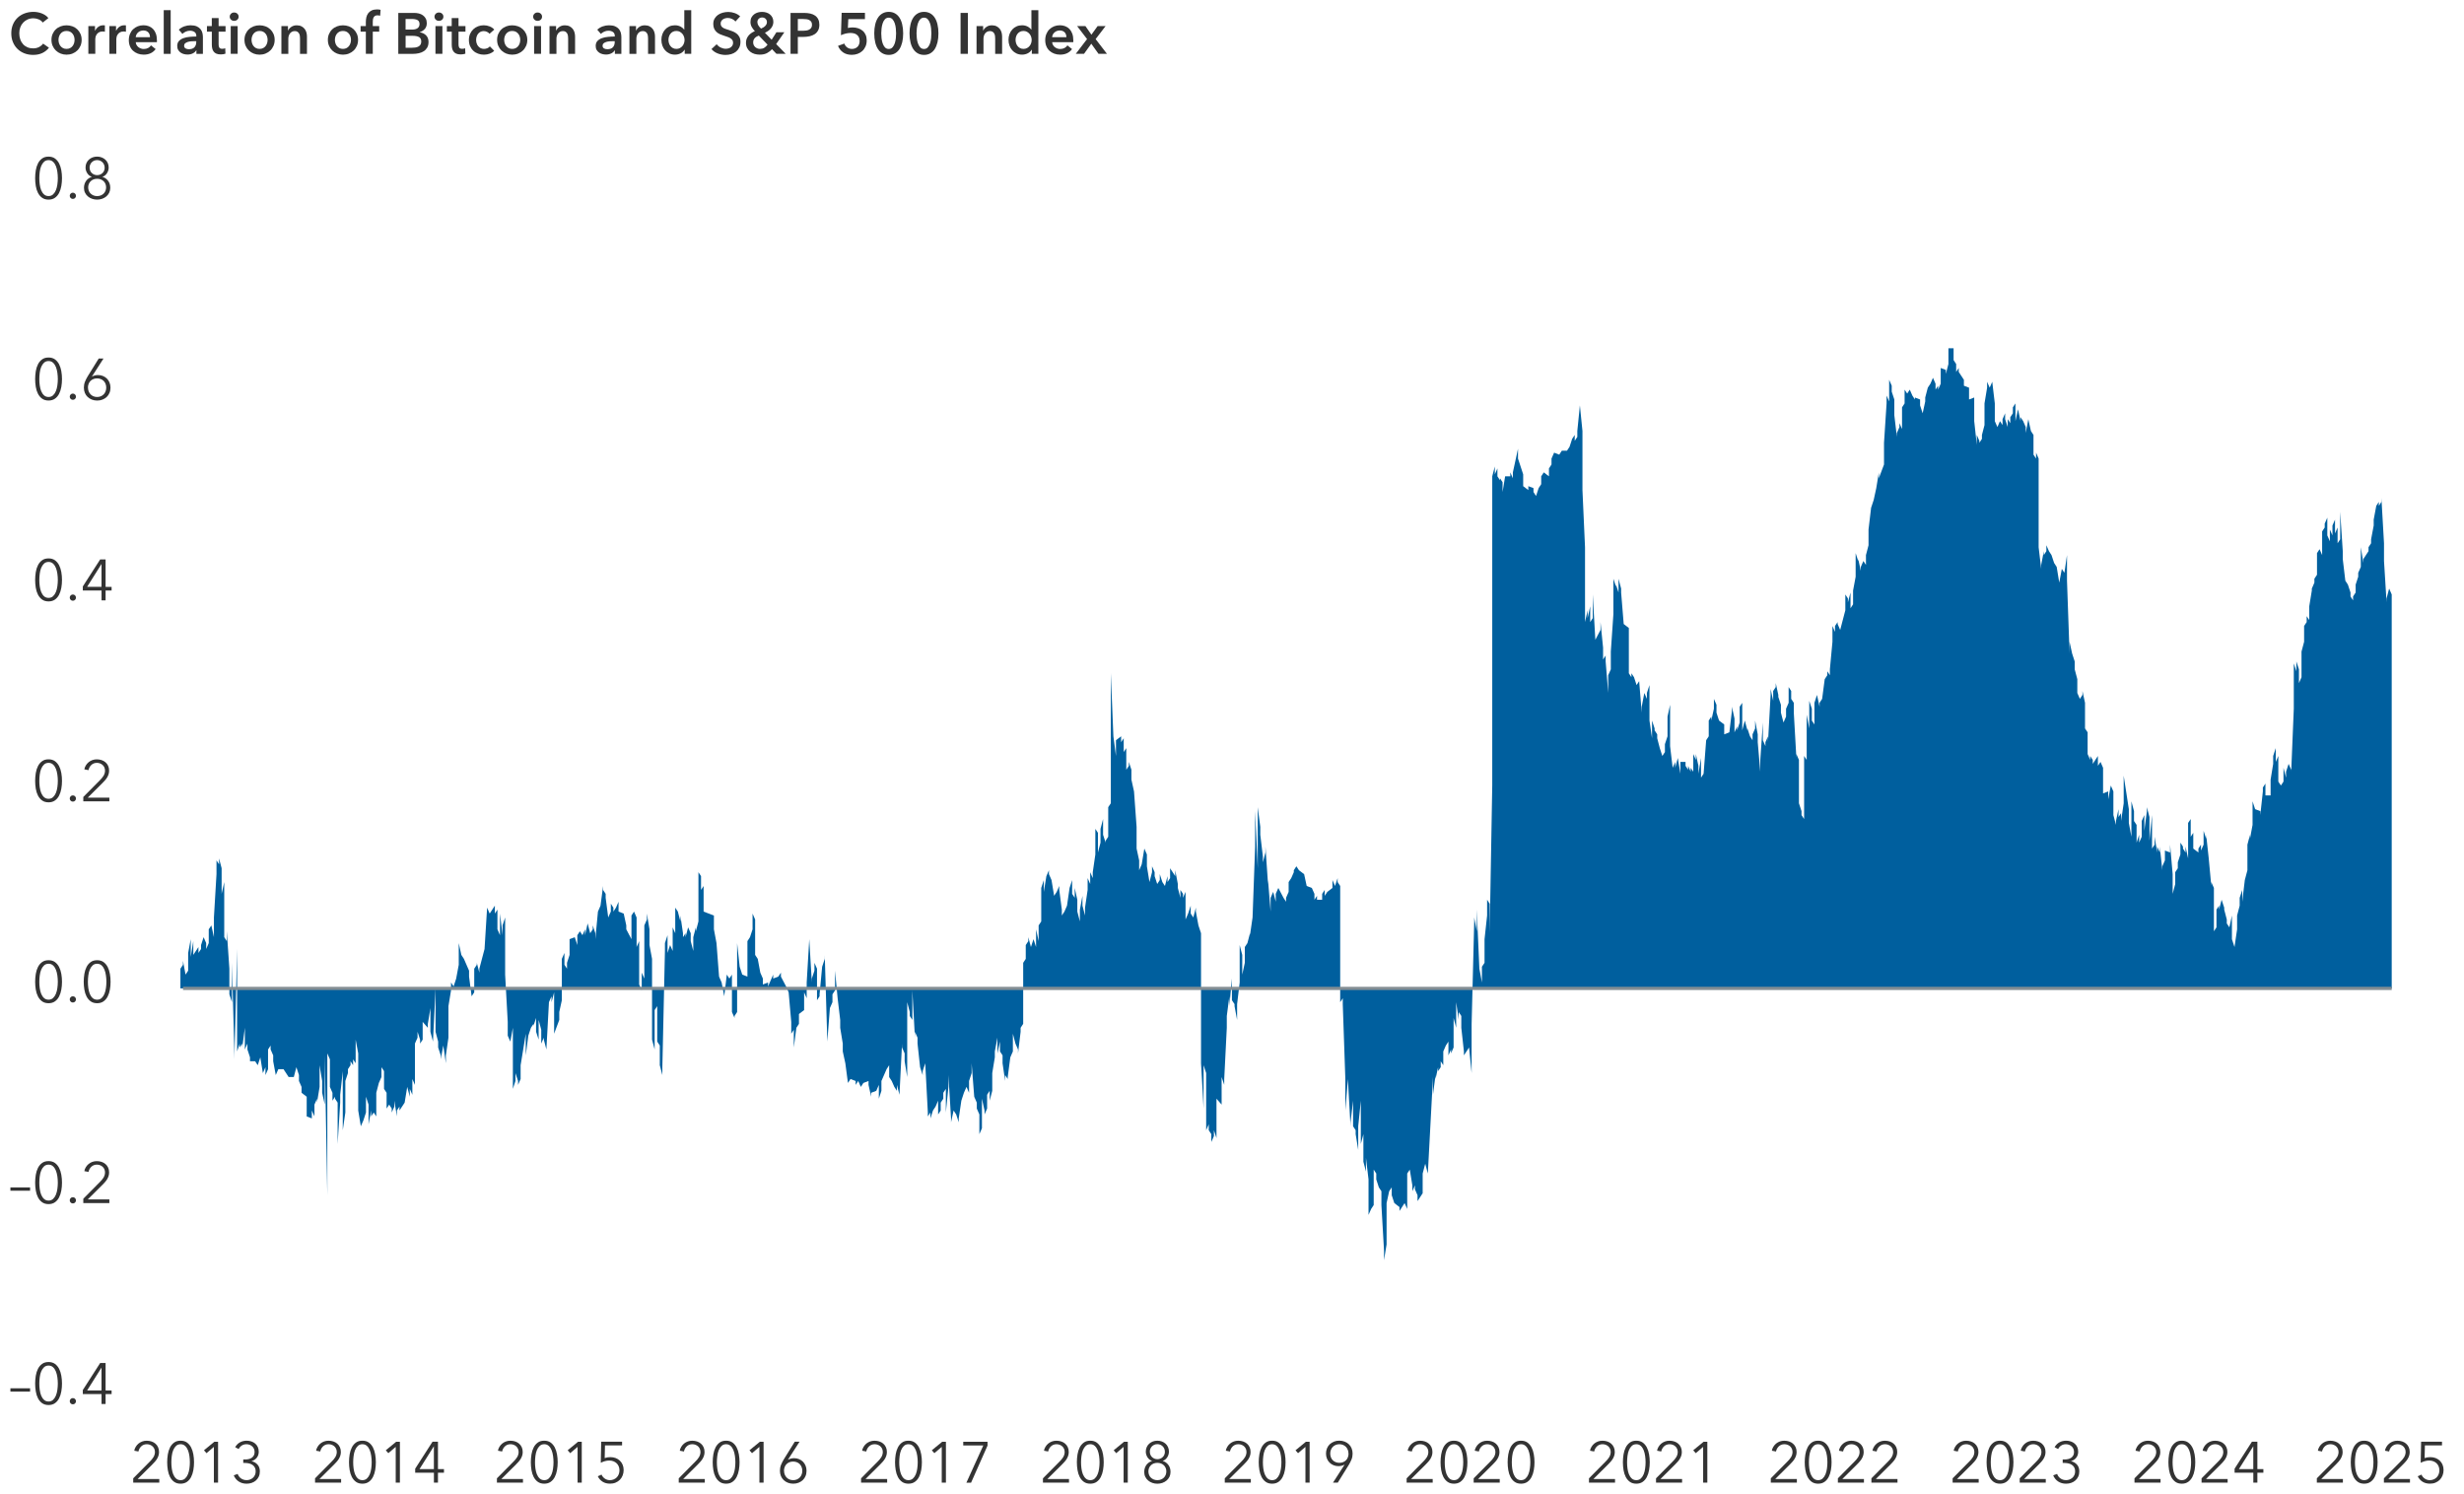 <?xml version="1.0" encoding="UTF-8"?><svg id="uuid-943d923a-b4bb-4b17-b45a-21f0538ea0ad" xmlns="http://www.w3.org/2000/svg" xmlns:xlink="http://www.w3.org/1999/xlink" viewBox="0 0 767 465"><defs><style>.uuid-0de9e857-7d89-4e7f-914e-e9bf8772f365,.uuid-6e76ff75-8e19-44eb-904f-3dd8ae4f2208{fill:none;}.uuid-971919e0-9d09-4347-be3b-b67db0af257f{clip-path:url(#uuid-d5bdd540-18d3-422f-95cb-6d7c5f498ada);}.uuid-6e76ff75-8e19-44eb-904f-3dd8ae4f2208{stroke:#838d93;stroke-linejoin:round;}.uuid-cbf5fc42-c95b-430c-8671-d0a291575ad2{fill:#005f9e;}.uuid-12cebb22-b255-4d4e-8524-3bb283091f9b{fill:#333;}</style><clipPath id="uuid-d5bdd540-18d3-422f-95cb-6d7c5f498ada"><rect class="uuid-0de9e857-7d89-4e7f-914e-e9bf8772f365" x="56.16" y="57.53" width="688.34" height="375.26"/></clipPath></defs><g class="uuid-971919e0-9d09-4347-be3b-b67db0af257f"><polygon class="uuid-cbf5fc42-c95b-430c-8671-d0a291575ad2" points="32.89 261.11 32.89 262.95 32.89 264.78 33.7 271.53 33.7 276.43 33.7 272.76 34.5 273.98 35.3 272.76 35.3 269.69 36.1 262.95 36.1 266.01 36.9 270.3 36.9 276.43 36.9 273.98 37.71 272.14 37.71 270.3 38.51 273.98 38.51 270.92 38.51 272.76 39.31 274.6 39.31 273.37 40.11 278.89 40.92 273.37 41.72 269.08 41.72 267.24 42.52 269.08 42.52 270.3 43.32 271.53 44.12 273.98 44.12 275.82 44.93 274.6 44.93 275.82 45.73 273.98 45.73 272.76 45.73 269.69 46.53 275.21 46.53 273.98 47.33 276.43 48.14 279.5 48.94 280.73 49.74 281.95 50.54 280.11 50.54 277.66 52.15 277.05 52.15 275.21 52.95 277.66 53.75 280.11 53.75 282.57 54.55 281.34 54.55 288.09 55.36 286.86 55.36 294.83 55.36 292.38 56.16 301.57 56.96 300.35 56.96 301.57 56.96 299.12 57.76 303.41 58.57 302.19 58.57 296.67 59.37 292.38 59.37 297.9 60.17 292.99 60.17 298.51 60.17 297.28 60.97 296.06 61.77 294.83 61.77 289.92 61.77 296.67 62.58 295.44 62.58 294.22 63.38 291.76 64.18 293.6 64.18 299.12 64.18 295.44 64.98 293.6 64.98 287.47 64.98 289.31 65.79 288.09 66.59 291.76 66.59 287.47 66.59 285.63 67.39 272.14 67.39 267.85 68.19 269.08 68.19 267.24 68.99 270.3 68.99 278.27 69.8 274.6 69.8 291.76 70.6 292.99 70.6 291.15 70.6 289.92 71.4 301.57 71.4 299.12 71.4 310.77 71.4 309.55 72.2 312 72.2 305.87 72.2 299.74 73.01 329.78 73.01 326.1 73.01 327.94 73.81 295.44 73.81 327.33 74.61 324.88 74.61 326.1 75.41 324.88 75.41 326.1 76.22 319.97 76.22 321.81 76.22 326.72 77.02 324.88 77.02 327.94 77.02 326.72 77.82 329.17 77.82 330.39 79.42 330.39 80.23 331.62 81.03 329.17 81.83 334.07 82.63 332.23 82.63 334.69 83.44 332.85 83.44 331.01 83.44 326.72 84.24 325.49 84.24 326.72 85.04 328.55 85.04 330.39 85.84 334.69 86.64 332.85 88.25 332.85 89.05 334.07 89.85 335.3 91.46 335.3 92.26 332.23 93.06 334.69 93.06 336.53 93.87 338.37 93.87 340.2 95.47 341.43 95.47 346.34 95.47 347.56 97.07 348.18 97.07 345.72 97.88 347.56 97.88 343.88 98.68 342.04 98.68 343.27 99.48 338.37 99.48 331.62 100.28 336.53 100.28 334.69 100.28 340.2 101.09 343.88 101.09 327.94 101.09 328.55 101.89 372.09 101.89 327.94 102.69 329.78 102.69 335.91 102.69 338.37 103.49 340.2 103.49 342.66 104.29 341.43 104.29 352.47 104.29 342.04 105.1 343.27 105.1 344.5 105.1 356.15 105.9 343.27 105.9 340.82 106.7 333.46 106.7 351.86 107.5 346.34 107.5 348.18 107.5 336.53 108.31 334.07 108.31 332.85 109.11 331.62 109.11 329.17 109.11 330.39 109.91 331.62 109.91 329.78 110.71 331.01 110.71 321.81 110.71 323.65 111.51 327.94 111.51 337.14 111.51 345.72 112.32 350.63 113.12 348.79 113.92 346.34 113.92 341.43 114.72 343.88 114.72 348.18 114.72 350.02 115.53 345.72 115.53 347.56 116.33 346.34 117.13 347.56 117.13 346.34 117.13 340.2 117.93 337.14 118.74 335.3 118.74 332.23 119.54 333.46 119.54 338.98 120.34 340.2 120.34 345.11 121.14 343.88 121.94 345.11 121.94 346.34 122.75 344.5 122.75 342.66 123.55 347.56 123.55 345.72 124.35 344.5 124.35 345.72 125.15 344.5 125.96 343.27 126.76 338.37 127.56 341.43 127.56 338.98 128.36 340.82 128.36 337.14 128.36 335.91 129.16 337.75 129.16 319.36 129.16 324.88 129.97 323.04 129.97 321.2 130.77 323.65 130.77 324.88 131.57 323.65 131.57 322.42 131.57 318.13 133.18 319.97 133.18 318.74 133.98 313.84 133.98 319.97 133.98 321.2 134.78 324.26 135.58 307.71 135.58 321.2 136.39 324.26 136.39 326.1 137.19 328.55 137.19 329.78 137.99 325.49 138.79 331.01 138.79 328.55 139.59 323.04 139.59 313.23 140.4 308.32 140.4 302.19 140.4 305.87 141.2 307.09 142 304.64 142.8 300.35 142.8 293.6 143.61 297.28 144.41 298.51 146.01 302.19 146.01 304.03 146.81 310.16 147.62 308.93 147.62 310.16 147.62 301.57 148.42 300.35 148.42 301.57 148.42 299.74 149.22 302.8 149.22 301.57 150.02 298.51 150.83 295.44 151.63 282.57 152.43 284.41 153.23 283.18 154.04 281.95 154.04 284.41 154.84 283.18 154.84 286.86 154.84 289.31 155.64 291.15 155.64 284.41 156.44 291.15 156.44 286.86 156.44 288.09 157.24 285.63 157.24 278.27 157.24 323.65 157.24 303.41 158.05 318.13 158.05 321.2 158.05 322.42 158.85 324.26 159.65 319.97 159.65 318.74 159.65 338.98 160.45 336.53 160.45 334.07 161.26 336.53 161.26 337.75 162.06 335.91 162.06 331.62 162.86 326.72 163.66 321.81 163.66 323.65 163.66 328.55 164.46 322.42 165.27 319.97 166.07 318.74 166.07 317.52 166.07 320.58 166.07 319.36 166.87 316.9 166.87 315.68 166.87 321.2 167.67 323.65 167.67 317.52 168.48 320.58 168.48 324.88 169.28 323.04 169.28 324.88 169.28 323.65 170.08 326.72 170.88 312 171.68 310.16 171.68 312 172.49 308.93 172.49 299.74 172.49 321.81 174.09 317.52 174.09 315.06 174.89 311.39 174.89 298.51 175.7 296.67 175.7 298.51 175.7 300.35 176.5 301.57 176.5 299.74 177.3 297.28 177.3 294.83 177.3 292.38 178.91 291.76 179.71 294.22 179.71 291.15 180.51 289.92 181.31 291.15 182.11 289.31 182.11 292.99 182.11 291.15 182.92 287.47 183.72 290.54 184.52 289.31 184.52 290.54 184.52 288.09 185.32 290.54 185.32 288.09 185.32 295.44 185.32 292.38 186.13 283.79 186.93 281.95 187.73 275.82 187.73 277.05 188.53 278.27 188.53 279.5 189.33 285.63 190.14 283.79 190.14 282.57 190.14 281.34 190.94 282.57 190.94 283.79 191.74 282.57 192.54 280.73 192.54 283.79 194.15 284.41 194.95 288.09 194.95 289.31 196.56 292.38 196.56 289.92 196.56 285.02 197.36 283.79 198.16 285.63 198.16 294.83 198.96 292.99 198.96 306.48 199.76 308.32 199.76 302.8 200.57 304.64 200.57 314.45 200.57 288.09 201.37 286.25 201.37 284.41 202.17 289.31 202.17 294.22 202.97 298.51 202.97 323.65 203.78 326.72 203.78 314.45 204.58 313.23 204.58 321.2 204.58 324.26 205.38 325.49 205.38 331.62 206.18 334.69 206.18 335.91 206.18 324.88 206.18 332.23 206.98 296.06 206.98 298.51 206.98 293.6 207.79 291.15 207.79 296.67 208.59 294.22 209.39 296.06 209.39 291.15 209.39 288.7 210.19 290.54 210.19 282.57 211 283.79 211.8 286.86 211.8 285.02 212.6 290.54 212.6 291.76 213.4 290.54 213.4 291.76 214.2 288.7 215.01 290.54 215.01 292.99 215.81 296.06 215.81 294.83 215.81 291.76 216.61 288.7 216.61 289.92 217.41 286.86 217.41 271.53 218.22 272.76 218.22 273.98 218.22 277.05 219.02 275.82 219.02 283.79 220.62 284.41 222.23 285.02 222.23 289.31 223.03 293.6 223.83 304.03 224.63 305.87 225.44 310.16 226.24 303.41 227.04 304.64 227.84 303.41 227.84 301.57 227.84 315.06 228.65 316.9 228.65 318.13 228.65 316.29 229.45 315.06 229.45 293.6 230.25 300.96 231.05 303.41 232.66 304.03 232.66 299.12 232.66 292.99 233.46 291.76 234.26 289.31 234.26 288.09 234.26 284.41 235.06 286.25 235.06 302.19 235.06 297.28 235.87 298.51 236.67 302.8 237.47 304.64 237.47 306.48 239.08 305.87 239.08 307.09 239.88 305.25 240.68 303.41 240.68 305.87 240.68 304.64 242.28 304.03 243.09 302.8 243.09 304.03 244.69 307.09 245.49 308.93 246.3 318.13 246.3 321.81 247.1 320.58 247.1 324.26 247.1 326.1 247.9 319.97 248.7 318.74 248.7 317.52 248.7 315.68 250.31 314.45 250.31 312.61 250.31 308.93 251.11 310.77 251.11 305.87 251.91 292.38 252.71 305.87 252.71 307.71 252.71 304.64 253.52 302.19 253.52 299.74 254.32 301.57 254.32 298.51 254.32 311.39 255.12 310.16 255.12 313.84 255.12 309.55 255.92 300.96 256.73 298.51 256.73 299.74 256.73 297.28 257.53 324.26 258.33 313.84 259.13 312 259.13 309.55 259.93 308.32 259.93 310.16 259.93 302.19 260.74 310.77 261.54 317.52 261.54 318.74 261.54 319.97 262.34 324.88 262.34 327.33 263.14 331.01 263.95 337.14 264.75 335.91 266.35 336.53 266.35 334.69 266.35 337.75 267.15 336.53 267.96 338.37 268.76 337.14 270.36 336.53 270.36 337.75 271.17 341.43 271.17 340.2 272.77 339.59 273.57 337.75 273.57 342.04 274.37 339.59 274.37 343.27 274.37 336.53 275.18 334.69 275.98 332.85 276.78 331.62 276.78 333.46 276.78 335.3 277.58 336.53 278.39 338.37 279.19 339.59 279.19 337.75 279.99 340.82 280.79 324.88 280.79 326.1 281.6 327.94 281.6 332.23 281.6 330.39 282.4 335.3 282.4 343.27 282.4 312 283.2 315.06 283.2 307.09 283.2 318.13 283.2 316.29 284 317.52 284 308.32 284.8 323.04 284.8 321.2 285.61 323.04 285.61 326.1 285.61 324.88 286.41 332.23 287.21 334.69 287.21 333.46 288.01 331.01 288.82 346.34 288.82 347.56 289.62 346.34 289.62 345.11 289.62 348.18 290.42 345.72 291.22 344.5 292.02 342.66 292.02 343.88 292.02 346.95 292.83 345.72 292.83 342.04 292.83 343.27 293.63 342.04 293.63 340.2 294.43 338.98 294.43 346.34 295.23 338.37 295.23 339.59 295.23 334.69 296.04 348.18 296.04 349.4 296.84 345.72 297.64 346.95 298.44 349.4 298.44 348.18 299.25 342.66 300.05 340.2 300.85 338.37 301.65 340.2 301.65 337.75 301.65 336.53 302.45 334.07 302.45 331.01 303.26 341.43 304.06 343.27 304.06 346.34 304.06 345.11 304.86 346.95 304.86 357.37 304.86 353.08 305.66 351.24 305.66 343.27 305.66 342.04 306.47 345.72 306.47 346.95 307.27 345.11 307.27 343.27 307.27 340.82 308.07 339.59 308.07 343.88 308.07 342.66 308.87 339.59 308.87 335.3 308.87 334.07 309.67 329.17 309.67 327.33 310.48 323.04 310.48 326.72 310.48 327.94 311.28 324.26 311.28 332.23 311.28 327.33 312.08 328.55 312.08 329.78 312.08 331.01 312.88 336.53 312.88 334.69 313.69 335.91 313.69 332.23 313.69 335.3 314.49 329.17 315.29 327.33 315.29 326.1 315.29 321.81 316.09 324.88 316.89 326.72 316.89 327.94 317.7 321.2 317.7 319.97 318.5 318.74 318.5 315.68 318.5 299.74 319.3 298.51 319.3 294.22 320.1 292.99 320.1 291.76 320.91 294.83 321.71 292.38 322.51 294.83 322.51 289.31 323.31 292.99 323.31 288.09 324.12 286.86 324.12 278.89 324.12 276.43 324.92 273.98 324.92 272.76 324.92 277.66 325.72 272.76 326.52 270.92 326.52 272.14 327.32 273.98 328.13 278.89 328.93 277.66 329.73 275.82 329.73 277.05 330.53 283.18 330.53 285.02 331.34 283.79 332.14 281.95 332.94 276.43 333.74 273.98 333.74 276.43 333.74 278.27 334.54 279.5 334.54 276.43 335.35 280.11 335.35 278.89 335.35 283.79 336.15 286.86 336.15 285.63 336.15 283.18 336.95 278.89 336.95 280.73 336.95 281.95 337.75 285.02 337.75 282.57 338.56 277.05 338.56 274.6 338.56 273.37 339.36 275.21 339.36 273.37 339.36 271.53 340.16 273.37 340.16 271.53 340.96 266.01 340.96 264.78 340.96 258.04 341.77 259.27 341.77 265.4 342.57 262.33 342.57 256.81 342.57 258.04 343.37 254.97 343.37 259.88 344.17 262.33 344.17 259.88 344.17 261.72 344.97 260.49 344.97 254.36 344.97 251.29 345.78 250.07 345.78 217.57 345.78 209.6 346.58 229.22 347.38 235.35 347.38 236.58 347.38 230.45 348.99 229.22 348.99 231.06 349.79 229.83 349.79 234.13 350.59 232.9 350.59 239.64 351.39 238.42 351.39 237.19 352.19 239.64 352.19 242.71 353 246.39 353.8 257.43 353.8 253.75 353.8 264.17 354.6 267.85 354.6 266.01 354.6 270.92 355.4 269.08 356.21 264.17 357.01 266.01 357.01 269.69 357.81 274.6 358.61 271.53 358.61 269.69 359.42 271.53 359.42 272.76 360.22 275.21 361.02 273.98 361.02 272.14 361.82 274.6 362.62 275.82 363.43 272.76 363.43 274.6 364.23 273.37 364.23 270.3 365.03 271.53 365.83 272.76 365.83 270.92 366.64 275.21 366.64 276.43 367.44 279.5 367.44 277.05 368.24 278.27 368.24 279.5 369.04 277.66 369.04 286.25 369.84 284.41 370.65 281.95 370.65 284.41 371.45 285.63 372.25 282.57 372.25 283.79 373.05 288.09 373.86 290.54 373.86 291.76 373.86 331.01 374.66 345.11 374.66 329.78 374.66 331.62 375.46 334.07 375.46 346.34 375.46 351.86 376.26 350.02 376.26 351.86 377.06 353.08 377.06 355.53 377.87 353.69 377.87 354.92 377.87 350.63 377.87 351.86 378.67 354.31 378.67 342.04 380.27 343.88 380.27 342.66 380.27 335.3 381.08 337.75 381.08 335.91 381.88 319.97 381.88 329.78 381.88 316.29 382.68 310.16 382.68 313.23 383.48 304.64 383.48 306.48 383.48 311.39 384.29 312.61 384.29 309.55 384.29 314.45 384.29 313.23 385.09 317.52 385.09 313.84 385.09 312.61 385.89 305.87 385.89 294.22 386.69 297.28 386.69 303.41 387.49 299.74 387.49 294.83 388.3 293.6 389.1 290.54 389.1 289.31 389.1 291.15 389.9 285.63 390.7 263.56 390.7 257.43 390.7 252.52 391.51 270.3 391.51 268.46 391.51 251.29 392.31 257.43 392.31 259.88 393.11 266.62 393.11 268.46 393.91 265.4 393.91 262.95 393.91 263.56 394.71 275.21 394.71 273.98 395.52 283.79 395.52 277.05 395.52 279.5 396.32 277.66 397.12 280.73 397.12 278.27 397.92 276.43 399.53 279.5 400.33 280.73 400.33 279.5 401.13 277.66 401.13 276.43 401.13 274.6 401.94 273.37 402.74 271.53 402.74 269.69 402.74 270.92 403.54 269.69 404.34 270.92 405.95 272.14 406.75 275.82 408.35 276.43 409.16 278.27 409.16 280.11 409.96 278.89 409.96 280.11 411.56 280.11 411.56 278.27 412.36 277.05 412.36 278.89 413.17 277.66 414.77 276.43 414.77 273.98 415.57 275.82 416.38 273.37 416.38 274.6 417.18 275.82 417.18 277.05 417.18 312 417.98 310.77 417.98 315.06 417.98 312.61 418.78 335.91 418.78 343.27 418.78 345.72 419.58 335.91 420.39 350.63 420.39 349.4 421.19 342.66 421.19 348.18 421.19 350.63 421.99 351.86 421.99 353.08 422.79 357.99 422.79 347.56 422.79 350.63 423.6 342.66 423.6 356.15 424.4 353.08 424.4 364.12 424.4 361.67 425.2 364.73 425.2 360.44 426 367.18 426 370.86 426 378.22 426.81 376.38 427.61 375.16 427.61 366.57 427.61 364.12 428.41 365.34 428.41 367.18 429.21 369.64 430.01 370.86 430.01 375.16 430.82 389.26 430.82 391.1 430.82 392.32 431.62 387.42 431.62 391.1 431.62 374.54 432.42 370.86 433.22 369.64 433.22 372.09 434.03 374.54 435.63 375.77 435.63 377 436.43 375.77 437.23 374.54 438.04 376.38 438.04 365.34 438.84 364.12 439.64 369.02 439.64 370.86 440.44 369.02 440.44 370.25 441.25 372.09 441.25 373.93 442.05 372.7 442.85 371.48 442.85 365.34 443.65 362.28 444.46 365.34 446.06 335.3 446.06 340.82 446.86 334.69 446.86 335.91 447.66 332.23 447.66 333.46 448.47 332.23 448.47 330.39 449.27 331.62 449.27 324.88 449.27 327.33 450.07 325.49 450.87 324.26 450.87 328.55 451.68 326.72 451.68 329.17 451.68 327.94 452.48 326.1 452.48 316.9 453.28 319.97 453.28 312 454.08 317.52 454.08 323.04 454.08 315.06 454.88 316.29 454.88 315.06 454.88 319.97 455.69 327.33 455.69 326.1 455.69 328.55 456.49 327.33 457.29 326.1 458.09 334.07 458.09 318.74 458.9 286.86 458.9 285.63 459.7 289.92 459.7 283.18 460.5 301.57 461.3 305.87 461.3 307.71 461.3 300.96 462.11 299.74 462.11 292.38 462.91 285.02 462.91 280.11 463.71 281.34 463.71 288.7 463.71 290.54 464.51 244.55 464.51 253.75 464.51 148.28 465.31 145.22 465.31 143.38 465.31 147.67 466.12 145.83 466.12 148.28 466.92 149.51 466.92 151.35 466.92 148.89 467.72 150.12 467.72 154.41 467.72 153.19 468.52 148.28 470.13 148.28 470.13 147.06 470.93 148.89 470.93 147.06 471.73 143.38 472.53 139.7 472.53 142.76 474.14 147.67 474.14 148.89 474.14 151.35 475.74 152.57 475.74 151.35 477.35 151.96 477.35 153.19 478.15 154.41 478.95 151.96 479.75 150.73 479.75 148.28 480.56 147.06 482.16 148.28 482.16 147.06 482.16 145.83 482.96 144.6 482.96 142.76 483.77 140.92 485.37 141.54 486.17 140.31 487.78 140.31 488.58 139.08 489.38 136.63 490.18 135.41 490.18 137.24 490.99 136.02 490.99 134.18 491.79 126.21 492.59 134.18 492.59 128.66 492.59 152.57 493.39 170.36 493.39 188.75 493.39 193.66 494.2 189.98 494.2 192.43 495 188.75 495 186.91 495 193.66 495.8 192.43 495.8 183.23 495.8 185.07 496.6 199.18 498.21 196.11 498.21 193.66 499.01 201.63 499.01 199.79 499.01 205.31 499.81 204.08 499.81 205.92 500.61 215.73 500.61 210.21 501.42 208.37 501.42 210.21 501.42 202.85 502.22 191.2 502.22 187.52 502.22 180.17 503.02 182.62 503.02 179.55 503.02 182.01 503.82 184.46 503.82 180.17 504.63 183.23 504.63 184.46 505.43 194.27 507.03 195.5 507.03 197.34 507.03 209.6 507.83 210.83 507.83 209.6 508.64 210.83 509.44 213.28 510.24 212.05 511.04 221.86 511.04 225.54 511.04 220.02 511.85 215.73 512.65 217.57 512.65 215.73 513.45 213.28 513.45 224.32 514.25 229.83 514.25 231.06 514.25 224.32 515.05 226.77 515.05 229.83 515.05 227.38 515.86 228.61 515.86 229.83 516.66 232.9 517.46 235.35 518.26 234.13 518.26 231.67 519.07 229.22 519.07 223.09 519.87 219.41 519.87 218.18 519.87 232.29 520.67 239.03 521.47 237.19 521.47 239.03 522.27 235.97 523.08 240.87 523.08 237.19 524.68 237.19 524.68 238.42 525.48 239.64 525.48 238.42 526.29 240.26 526.29 239.03 527.09 240.26 527.09 234.74 527.89 236.58 527.89 234.74 528.69 238.42 528.69 240.87 529.5 235.97 529.5 242.1 530.3 240.87 531.1 230.45 531.9 229.22 531.9 230.45 531.9 224.32 532.7 223.09 532.7 224.32 533.51 220.64 533.51 217.57 534.31 219.41 534.31 221.86 535.11 224.32 536.72 225.54 536.72 223.7 536.72 228.61 538.32 227.99 539.12 221.25 539.12 222.48 539.12 220.02 539.92 223.7 539.92 227.99 540.73 226.15 540.73 227.38 541.53 224.93 541.53 220.02 542.33 218.8 542.33 223.09 542.33 227.38 543.13 224.32 543.94 227.38 543.94 224.93 543.94 226.77 544.74 229.22 545.54 230.45 545.54 228.61 546.34 226.77 546.34 224.32 547.15 228.61 547.15 233.51 547.15 231.06 547.95 240.26 547.95 241.48 547.95 233.51 547.95 236.58 548.75 224.93 548.75 230.45 549.55 232.29 549.55 231.06 550.35 229.22 550.35 231.06 551.16 216.34 551.16 214.5 551.96 218.18 551.96 215.12 552.76 213.89 552.76 215.12 552.76 212.66 553.56 216.34 553.56 214.5 553.56 216.96 554.37 219.41 554.37 221.86 555.17 224.93 555.97 223.09 555.97 218.8 555.97 220.64 556.77 218.8 556.77 213.89 557.57 215.12 557.57 220.02 557.57 217.57 558.38 218.8 558.38 221.86 559.18 235.97 559.18 234.74 559.98 236.58 559.98 240.26 559.98 250.07 560.78 252.52 560.78 253.75 561.59 254.97 561.59 242.71 561.59 235.35 562.39 236.58 562.39 234.13 562.39 222.48 563.19 226.77 563.19 223.7 563.19 218.18 563.99 220.64 563.99 224.32 564.8 225.54 564.8 218.8 565.6 216.34 566.4 220.02 566.4 218.8 567.2 217.57 568 211.44 568.81 210.21 568.81 208.99 569.61 210.21 569.61 208.37 570.41 199.79 570.41 197.34 570.41 194.88 571.21 196.72 571.21 194.88 572.02 193.66 572.02 192.43 572.02 201.01 572.02 194.27 572.82 196.11 573.62 193.04 574.42 189.98 574.42 183.23 574.42 185.07 575.22 186.3 575.22 187.52 576.03 184.46 576.03 187.52 576.03 189.36 576.83 188.14 576.83 185.07 576.83 183.85 577.63 179.55 577.63 172.2 578.43 174.65 578.43 176.49 578.43 174.03 579.24 177.71 579.24 174.65 579.24 176.49 580.04 174.65 580.84 175.87 580.84 172.81 581.64 169.74 581.64 166.68 581.64 164.84 582.44 158.09 583.25 155.64 584.05 151.96 584.85 147.06 584.85 148.89 586.46 144.6 586.46 137.86 587.26 125.59 587.26 123.14 588.06 124.98 588.06 118.24 588.86 120.08 588.86 121.92 589.67 124.37 589.67 129.27 590.47 136.02 590.47 134.79 591.27 132.95 591.27 131.73 592.07 133.57 592.07 132.34 592.07 126.82 592.87 125.59 592.87 121.3 593.68 122.53 594.48 121.3 595.28 123.14 596.08 124.37 596.08 125.59 596.08 123.75 597.69 124.37 597.69 128.05 597.69 126.21 598.49 128.66 599.29 124.98 599.29 123.75 600.09 120.69 600.9 119.46 601.7 117.62 602.5 119.46 602.5 121.3 603.3 120.08 603.3 121.3 604.11 119.46 604.11 117.01 604.11 114.56 605.71 115.17 605.71 117.62 605.71 116.4 606.51 113.33 606.51 106.59 606.51 108.43 608.12 108.43 608.12 112.1 608.92 113.33 608.92 115.78 609.72 114.56 609.72 115.78 610.52 117.01 611.33 118.24 611.33 120.08 612.93 120.69 612.93 121.92 612.93 124.37 614.54 123.75 614.54 126.21 614.54 131.11 615.34 138.47 615.34 144.6 615.34 135.41 616.14 137.24 616.14 135.41 616.14 137.86 616.94 136.63 616.94 135.41 617.74 132.34 617.74 125.59 618.55 120.69 618.55 118.85 619.35 120.69 620.15 118.85 620.95 125.59 620.95 131.11 621.76 132.95 622.56 131.11 623.36 132.34 623.36 130.5 624.16 128.66 624.16 130.5 624.96 132.95 624.96 130.5 625.77 131.73 625.77 128.05 625.77 129.89 626.57 128.66 626.57 126.82 627.37 125.59 627.37 132.34 627.37 131.11 628.17 127.43 628.98 131.11 628.98 129.89 629.78 131.11 630.58 132.95 630.58 131.73 630.58 134.79 631.38 130.5 632.19 134.18 632.99 135.41 632.99 141.54 633.79 142.76 633.79 140.92 634.59 142.76 634.59 159.93 634.59 170.36 635.39 177.1 635.39 175.87 636.2 171.58 636.2 172.81 637 171.58 637 169.74 637.8 171.58 638.6 172.81 639.41 175.26 640.21 176.49 641.01 181.39 641.81 177.1 642.61 178.33 643.42 172.81 643.42 180.78 644.22 203.47 644.22 198.56 644.22 199.79 645.02 203.47 645.82 205.92 645.82 208.37 646.63 211.44 646.63 215.73 647.43 217.57 648.23 216.34 648.23 215.12 649.03 218.8 649.03 226.77 649.84 227.99 649.84 229.83 649.84 234.74 650.64 236.58 650.64 235.35 651.44 236.58 651.44 237.8 653.04 235.35 653.04 238.42 653.85 237.19 654.65 239.03 654.65 237.19 654.65 247 656.25 246.39 656.25 247.62 656.25 248.84 657.06 244.55 657.86 246.39 657.86 249.46 657.86 253.75 658.66 256.81 658.66 255.59 659.46 251.91 659.46 254.36 660.26 253.13 660.26 251.29 660.26 255.59 661.07 250.07 661.07 241.48 662.67 251.91 662.67 249.46 662.67 256.2 663.47 260.49 663.47 249.46 664.28 252.52 664.28 256.81 664.28 255.59 665.08 256.81 665.08 262.33 665.88 259.88 665.88 262.33 666.68 260.49 666.68 259.27 666.68 255.59 667.49 253.75 667.49 255.59 667.49 258.65 668.29 252.52 668.29 251.29 669.09 254.36 669.09 259.88 669.09 261.72 669.89 253.75 669.89 258.65 669.89 264.17 670.69 262.95 670.69 256.81 670.69 260.49 671.5 265.4 671.5 263.56 672.3 265.4 672.3 263.56 673.1 270.92 673.1 273.37 673.1 269.69 673.9 267.85 673.9 263.56 673.9 264.78 675.51 265.4 675.51 262.95 676.31 272.14 676.31 275.82 676.31 278.27 677.11 275.21 677.11 270.3 677.11 271.53 677.91 270.3 677.91 268.46 678.72 266.01 678.72 262.33 679.52 263.56 679.52 266.62 679.52 264.17 680.32 265.4 680.32 268.46 680.32 263.56 681.12 267.24 681.12 256.2 681.93 254.97 681.93 258.65 681.93 260.49 682.73 259.27 682.73 264.17 684.33 265.4 684.33 266.62 684.33 264.17 685.13 262.95 685.13 264.78 685.94 262.95 685.94 261.72 685.94 258.65 686.74 261.11 686.74 259.88 687.54 267.24 688.34 275.82 688.34 274.6 689.15 276.43 689.15 289.92 689.95 288.7 689.95 292.99 689.95 283.18 690.75 281.95 690.75 283.18 691.55 280.11 692.36 282.57 692.36 278.89 692.36 284.41 692.36 283.18 693.16 286.25 693.16 287.47 693.96 288.7 694.76 285.02 694.76 289.31 694.76 292.38 695.56 294.83 696.37 289.31 696.37 285.02 697.17 281.95 697.17 283.18 697.17 279.5 697.97 277.05 697.97 276.43 697.97 280.73 698.77 273.98 699.58 270.92 699.58 262.95 700.38 259.88 700.38 261.11 701.18 256.81 701.18 250.68 701.18 249.46 701.98 251.91 703.59 252.52 703.59 253.75 704.39 246.39 704.39 245.16 705.19 243.94 705.19 246.39 705.19 247.62 706.8 247.62 706.8 242.71 707.6 237.8 707.6 235.35 708.4 232.9 708.4 231.06 708.4 237.19 709.2 235.35 709.2 243.32 710.01 244.55 710.81 243.32 710.81 239.03 711.61 242.1 711.61 240.26 712.41 237.8 713.21 239.64 713.21 248.84 713.21 240.26 714.02 220.64 714.02 218.8 714.02 206.53 714.82 208.99 714.82 207.15 714.82 205.92 715.62 208.37 715.62 212.66 716.42 210.83 716.42 205.92 716.42 202.85 717.23 199.79 717.23 201.01 717.23 194.88 718.03 193.66 718.03 194.88 718.03 189.36 718.03 191.82 718.83 193.04 718.83 188.75 719.63 183.85 719.63 182.01 719.63 183.23 720.43 181.39 720.43 177.1 720.43 180.17 721.24 178.94 721.24 172.2 722.04 170.97 722.84 172.81 722.84 167.29 722.84 165.45 723.64 164.22 723.64 163 724.45 161.16 724.45 163.61 724.45 166.68 725.25 168.52 725.25 169.74 725.25 164.84 726.05 166.68 726.05 164.84 726.05 163.61 726.85 161.77 726.85 166.06 727.65 164.22 727.65 169.13 728.46 167.9 728.46 159.32 729.26 171.58 729.26 170.36 729.26 174.03 730.06 180.78 730.86 182.01 731.67 184.46 731.67 186.91 731.67 185.69 732.47 186.91 732.47 185.69 733.27 184.46 733.27 182.01 734.07 179.55 734.07 178.33 734.88 176.49 734.88 170.36 735.68 175.26 735.68 174.03 737.28 171.58 737.28 170.36 738.08 169.13 738.08 165.45 738.08 167.9 738.89 163.61 738.89 161.77 739.69 157.48 740.49 156.25 740.49 157.48 741.29 156.25 741.29 159.32 741.29 150.12 741.29 155.03 742.1 169.13 742.1 174.65 742.9 187.52 742.9 186.3 743.7 183.23 744.5 185.07 744.5 307.71 33.7 307.71 32.89 261.11"/></g><line class="uuid-6e76ff75-8e19-44eb-904f-3dd8ae4f2208" x1="56.96" y1="307.71" x2="744.5" y2="307.71"/><path class="uuid-12cebb22-b255-4d4e-8524-3bb283091f9b" d="M9.36,433.23H3.24v-1.03h6.12v1.03Z"/><path class="uuid-12cebb22-b255-4d4e-8524-3bb283091f9b" d="M15.12,424.02c.79,0,1.45.2,1.99.58.53.39.96.9,1.29,1.53.32.63.55,1.35.69,2.15.14.8.21,1.62.21,2.45s-.07,1.64-.21,2.44c-.14.8-.37,1.51-.69,2.14-.32.63-.75,1.14-1.29,1.52-.53.38-1.2.58-1.99.58s-1.47-.19-2.01-.58c-.53-.38-.96-.89-1.29-1.52-.32-.63-.55-1.34-.68-2.14-.13-.8-.2-1.61-.2-2.44s.07-1.64.2-2.45c.13-.8.36-1.52.68-2.15.32-.63.75-1.14,1.29-1.53.53-.39,1.2-.58,2.01-.58ZM15.12,425.12c-.57,0-1.04.17-1.41.52-.37.35-.67.79-.89,1.33-.22.54-.37,1.15-.45,1.81s-.13,1.32-.13,1.96.04,1.29.13,1.95.24,1.26.45,1.79c.22.53.51.97.89,1.32.37.34.85.51,1.41.51s1.02-.17,1.39-.51c.37-.34.67-.78.89-1.32.22-.54.37-1.13.46-1.79.09-.66.14-1.31.14-1.95s-.05-1.29-.14-1.96c-.09-.67-.25-1.27-.46-1.81-.22-.54-.51-.99-.89-1.33-.37-.35-.84-.52-1.39-.52Z"/><path class="uuid-12cebb22-b255-4d4e-8524-3bb283091f9b" d="M23.65,436.22c0,.25-.09.48-.27.67-.18.2-.41.3-.7.3s-.52-.1-.7-.3c-.18-.2-.27-.42-.27-.67s.09-.48.27-.67c.18-.2.41-.3.7-.3s.52.1.7.3.27.42.27.67Z"/><path class="uuid-12cebb22-b255-4d4e-8524-3bb283091f9b" d="M32.87,432.87h1.87v1.13h-1.87v3.08h-1.26v-3.08h-5.83v-1.26l5.4-8.41h1.69v8.53ZM31.61,425.8h-.04l-4.45,7.07h4.48v-7.07Z"/><path class="uuid-12cebb22-b255-4d4e-8524-3bb283091f9b" d="M9.36,370.69H3.24v-1.03h6.12v1.03Z"/><path class="uuid-12cebb22-b255-4d4e-8524-3bb283091f9b" d="M15.12,361.47c.79,0,1.45.2,1.99.58.53.39.96.9,1.29,1.53.32.63.55,1.35.69,2.15.14.8.21,1.62.21,2.45s-.07,1.64-.21,2.44c-.14.8-.37,1.51-.69,2.14-.32.63-.75,1.14-1.29,1.52-.53.38-1.2.58-1.99.58s-1.47-.19-2.01-.58c-.53-.38-.96-.89-1.29-1.52-.32-.63-.55-1.34-.68-2.14-.13-.8-.2-1.61-.2-2.44s.07-1.64.2-2.45c.13-.8.36-1.52.68-2.15.32-.63.75-1.14,1.29-1.53.53-.39,1.2-.58,2.01-.58ZM15.12,362.57c-.57,0-1.04.17-1.41.52-.37.35-.67.79-.89,1.33-.22.54-.37,1.15-.45,1.81s-.13,1.32-.13,1.96.04,1.29.13,1.95.24,1.26.45,1.79c.22.53.51.97.89,1.32.37.34.85.51,1.41.51s1.02-.17,1.39-.51c.37-.34.67-.78.89-1.32.22-.54.37-1.13.46-1.79.09-.66.14-1.31.14-1.95s-.05-1.29-.14-1.96c-.09-.67-.25-1.27-.46-1.81-.22-.54-.51-.99-.89-1.33-.37-.35-.84-.52-1.39-.52Z"/><path class="uuid-12cebb22-b255-4d4e-8524-3bb283091f9b" d="M23.65,373.68c0,.25-.09.48-.27.67-.18.2-.41.3-.7.3s-.52-.1-.7-.3c-.18-.2-.27-.42-.27-.67s.09-.48.27-.67c.18-.2.41-.3.7-.3s.52.1.7.3.27.42.27.67Z"/><path class="uuid-12cebb22-b255-4d4e-8524-3bb283091f9b" d="M34.07,374.54h-8.14v-1.35l5.22-5.27c.19-.19.38-.4.57-.62.19-.22.35-.45.5-.69.14-.24.26-.49.34-.76.08-.27.13-.55.13-.84,0-.37-.07-.71-.2-1.01-.13-.3-.31-.55-.55-.77-.23-.21-.5-.37-.81-.49-.3-.11-.62-.17-.96-.17-.68,0-1.26.21-1.72.64s-.77.97-.9,1.63l-1.3-.25c.08-.44.24-.86.48-1.24.23-.38.52-.71.86-.99.34-.28.73-.49,1.16-.65.43-.16.9-.23,1.4-.23s1,.08,1.46.23.86.37,1.21.67.63.66.83,1.1c.21.44.31.95.31,1.52,0,.41-.06.79-.17,1.13-.11.35-.26.68-.45.99-.19.31-.4.61-.66.89s-.51.56-.79.84l-4.58,4.55h6.73v1.15Z"/><path class="uuid-12cebb22-b255-4d4e-8524-3bb283091f9b" d="M15.12,298.93c.79,0,1.45.2,1.99.58.53.39.96.9,1.29,1.53.32.63.55,1.35.69,2.15.14.8.21,1.62.21,2.45s-.07,1.64-.21,2.44c-.14.8-.37,1.51-.69,2.14-.32.63-.75,1.14-1.29,1.52-.53.38-1.2.58-1.99.58s-1.47-.19-2.01-.58c-.53-.38-.96-.89-1.29-1.52-.32-.63-.55-1.34-.68-2.14-.13-.8-.2-1.61-.2-2.44s.07-1.64.2-2.45c.13-.8.36-1.52.68-2.15.32-.63.75-1.14,1.29-1.53.53-.39,1.2-.58,2.01-.58ZM15.12,300.03c-.57,0-1.04.17-1.41.52-.37.35-.67.79-.89,1.33-.22.54-.37,1.15-.45,1.81s-.13,1.32-.13,1.96.04,1.29.13,1.95.24,1.26.45,1.79c.22.53.51.97.89,1.32.37.34.85.51,1.41.51s1.02-.17,1.39-.51c.37-.34.67-.78.89-1.32.22-.54.37-1.13.46-1.79.09-.66.14-1.31.14-1.95s-.05-1.29-.14-1.96c-.09-.67-.25-1.27-.46-1.81-.22-.54-.51-.99-.89-1.33-.37-.35-.84-.52-1.39-.52Z"/><path class="uuid-12cebb22-b255-4d4e-8524-3bb283091f9b" d="M23.65,311.13c0,.25-.09.48-.27.67-.18.2-.41.3-.7.3s-.52-.1-.7-.3c-.18-.2-.27-.42-.27-.67s.09-.48.27-.67c.18-.2.41-.3.7-.3s.52.1.7.3.27.42.27.67Z"/><path class="uuid-12cebb22-b255-4d4e-8524-3bb283091f9b" d="M30.24,298.93c.79,0,1.45.2,1.99.58.53.39.96.9,1.29,1.53.32.63.55,1.35.69,2.15.14.8.21,1.62.21,2.45s-.07,1.64-.21,2.44c-.14.8-.37,1.51-.69,2.14-.32.63-.75,1.14-1.29,1.52-.53.38-1.2.58-1.99.58s-1.47-.19-2.01-.58c-.53-.38-.96-.89-1.29-1.52-.32-.63-.55-1.34-.68-2.14-.13-.8-.2-1.61-.2-2.44s.07-1.64.2-2.45c.13-.8.36-1.52.68-2.15.32-.63.75-1.14,1.29-1.53.53-.39,1.2-.58,2.01-.58ZM30.24,300.03c-.57,0-1.04.17-1.41.52-.37.35-.67.79-.89,1.33-.22.54-.37,1.15-.45,1.81s-.13,1.32-.13,1.96.04,1.29.13,1.95.24,1.26.45,1.79c.22.53.51.97.89,1.32.37.34.85.51,1.41.51s1.02-.17,1.39-.51c.37-.34.67-.78.89-1.32.22-.54.37-1.13.46-1.79.09-.66.14-1.31.14-1.95s-.05-1.29-.14-1.96c-.09-.67-.25-1.27-.46-1.81-.22-.54-.51-.99-.89-1.33-.37-.35-.84-.52-1.39-.52Z"/><path class="uuid-12cebb22-b255-4d4e-8524-3bb283091f9b" d="M15.12,236.39c.79,0,1.45.2,1.99.58.53.39.96.9,1.29,1.53.32.63.55,1.35.69,2.15.14.8.21,1.62.21,2.45s-.07,1.64-.21,2.44c-.14.8-.37,1.51-.69,2.14-.32.63-.75,1.14-1.29,1.52-.53.38-1.2.58-1.99.58s-1.47-.19-2.01-.58c-.53-.38-.96-.89-1.29-1.52-.32-.63-.55-1.34-.68-2.14-.13-.8-.2-1.61-.2-2.44s.07-1.64.2-2.45c.13-.8.36-1.52.68-2.15.32-.63.75-1.14,1.29-1.53.53-.39,1.2-.58,2.01-.58ZM15.12,237.49c-.57,0-1.04.17-1.41.52-.37.35-.67.79-.89,1.33-.22.54-.37,1.15-.45,1.81s-.13,1.32-.13,1.96.04,1.29.13,1.95.24,1.26.45,1.79c.22.53.51.97.89,1.32.37.34.85.51,1.41.51s1.02-.17,1.39-.51c.37-.34.67-.78.89-1.32.22-.54.37-1.13.46-1.79.09-.66.14-1.31.14-1.95s-.05-1.29-.14-1.96c-.09-.67-.25-1.27-.46-1.81-.22-.54-.51-.99-.89-1.33-.37-.35-.84-.52-1.39-.52Z"/><path class="uuid-12cebb22-b255-4d4e-8524-3bb283091f9b" d="M23.65,248.59c0,.25-.09.48-.27.67-.18.2-.41.3-.7.3s-.52-.1-.7-.3c-.18-.2-.27-.42-.27-.67s.09-.48.27-.67c.18-.2.41-.3.7-.3s.52.1.7.3.27.42.27.67Z"/><path class="uuid-12cebb22-b255-4d4e-8524-3bb283091f9b" d="M34.07,249.46h-8.14v-1.35l5.22-5.27c.19-.19.38-.4.57-.62.19-.22.35-.45.5-.69.14-.24.26-.49.34-.76.08-.27.13-.55.13-.84,0-.37-.07-.71-.2-1.01-.13-.3-.31-.55-.55-.77-.23-.21-.5-.37-.81-.49-.3-.11-.62-.17-.96-.17-.68,0-1.26.21-1.72.64s-.77.97-.9,1.63l-1.3-.25c.08-.44.24-.86.48-1.24.23-.38.52-.71.86-.99.34-.28.73-.49,1.16-.65.43-.16.9-.23,1.4-.23s1,.08,1.46.23.86.37,1.21.67.63.66.83,1.1c.21.44.31.95.31,1.52,0,.41-.06.79-.17,1.13-.11.35-.26.68-.45.99-.19.31-.4.61-.66.89s-.51.56-.79.84l-4.58,4.55h6.73v1.15Z"/><path class="uuid-12cebb22-b255-4d4e-8524-3bb283091f9b" d="M15.12,173.84c.79,0,1.45.2,1.99.58.53.39.96.9,1.29,1.53.32.63.55,1.35.69,2.15.14.8.21,1.62.21,2.45s-.07,1.64-.21,2.44c-.14.8-.37,1.51-.69,2.14-.32.63-.75,1.14-1.29,1.52-.53.38-1.2.58-1.99.58s-1.47-.19-2.01-.58c-.53-.38-.96-.89-1.29-1.52-.32-.63-.55-1.34-.68-2.14-.13-.8-.2-1.61-.2-2.44s.07-1.64.2-2.45c.13-.8.36-1.52.68-2.15.32-.63.75-1.14,1.29-1.53.53-.39,1.2-.58,2.01-.58ZM15.12,174.94c-.57,0-1.04.17-1.41.52-.37.35-.67.79-.89,1.33-.22.54-.37,1.15-.45,1.81s-.13,1.32-.13,1.96.04,1.29.13,1.95.24,1.26.45,1.79c.22.53.51.97.89,1.32.37.34.85.51,1.41.51s1.02-.17,1.39-.51c.37-.34.67-.78.89-1.32.22-.54.37-1.13.46-1.79.09-.66.14-1.31.14-1.95s-.05-1.29-.14-1.96c-.09-.67-.25-1.27-.46-1.81-.22-.54-.51-.99-.89-1.33-.37-.35-.84-.52-1.39-.52Z"/><path class="uuid-12cebb22-b255-4d4e-8524-3bb283091f9b" d="M23.65,186.05c0,.25-.09.48-.27.67-.18.2-.41.3-.7.3s-.52-.1-.7-.3c-.18-.2-.27-.42-.27-.67s.09-.48.27-.67c.18-.2.41-.3.7-.3s.52.1.7.3.27.42.27.67Z"/><path class="uuid-12cebb22-b255-4d4e-8524-3bb283091f9b" d="M32.87,182.7h1.87v1.13h-1.87v3.08h-1.26v-3.08h-5.83v-1.26l5.4-8.41h1.69v8.53ZM31.61,175.62h-.04l-4.45,7.07h4.48v-7.07Z"/><path class="uuid-12cebb22-b255-4d4e-8524-3bb283091f9b" d="M15.12,111.3c.79,0,1.45.2,1.99.58.53.39.96.9,1.29,1.53.32.63.55,1.35.69,2.15.14.8.21,1.62.21,2.45s-.07,1.64-.21,2.44c-.14.8-.37,1.51-.69,2.14-.32.63-.75,1.14-1.29,1.52-.53.38-1.2.58-1.99.58s-1.47-.19-2.01-.58c-.53-.38-.96-.89-1.29-1.52-.32-.63-.55-1.34-.68-2.14-.13-.8-.2-1.61-.2-2.44s.07-1.64.2-2.45c.13-.8.36-1.52.68-2.15.32-.63.75-1.14,1.29-1.53.53-.39,1.2-.58,2.01-.58ZM15.12,112.4c-.57,0-1.04.17-1.41.52-.37.35-.67.79-.89,1.33-.22.54-.37,1.15-.45,1.81s-.13,1.32-.13,1.96.04,1.29.13,1.95.24,1.26.45,1.79c.22.53.51.97.89,1.32.37.34.85.51,1.41.51s1.02-.17,1.39-.51c.37-.34.67-.78.89-1.32.22-.54.37-1.13.46-1.79.09-.66.14-1.31.14-1.95s-.05-1.29-.14-1.96c-.09-.67-.25-1.27-.46-1.81-.22-.54-.51-.99-.89-1.33-.37-.35-.84-.52-1.39-.52Z"/><path class="uuid-12cebb22-b255-4d4e-8524-3bb283091f9b" d="M23.65,123.5c0,.25-.09.48-.27.67-.18.2-.41.3-.7.3s-.52-.1-.7-.3c-.18-.2-.27-.42-.27-.67s.09-.48.27-.67c.18-.2.41-.3.7-.3s.52.1.7.3.27.42.27.67Z"/><path class="uuid-12cebb22-b255-4d4e-8524-3bb283091f9b" d="M28.64,117.19l.04.04c.19-.14.46-.26.81-.34s.68-.13,1.01-.13c.55,0,1.06.1,1.54.29.47.19.88.46,1.23.8.35.34.62.76.82,1.24.2.49.3,1.02.3,1.59s-.1,1.15-.31,1.64c-.2.49-.49.91-.86,1.26-.37.35-.81.62-1.31.82-.5.2-1.06.3-1.66.3s-1.15-.1-1.66-.3c-.5-.2-.94-.47-1.31-.82-.37-.35-.66-.77-.86-1.26-.2-.49-.31-1.04-.31-1.64,0-.66.11-1.27.34-1.84.23-.56.5-1.1.81-1.62l3.47-5.6h1.49l-3.58,5.56ZM27.39,120.68c0,.42.07.81.21,1.16.14.35.33.66.58.92.25.26.55.46.9.61.35.15.73.22,1.15.22s.8-.07,1.15-.22c.35-.15.65-.35.9-.61.25-.26.45-.56.58-.92.14-.35.21-.74.21-1.16s-.07-.79-.2-1.14c-.13-.35-.32-.66-.57-.92s-.55-.46-.9-.6c-.35-.14-.75-.22-1.18-.22s-.83.07-1.18.22c-.35.14-.65.34-.9.6-.25.26-.44.56-.57.92-.13.35-.2.74-.2,1.14Z"/><path class="uuid-12cebb22-b255-4d4e-8524-3bb283091f9b" d="M15.12,48.76c.79,0,1.45.2,1.99.58.53.39.96.9,1.29,1.53.32.63.55,1.35.69,2.15.14.8.21,1.62.21,2.45s-.07,1.64-.21,2.44c-.14.8-.37,1.51-.69,2.14-.32.63-.75,1.14-1.29,1.52-.53.38-1.2.58-1.99.58s-1.47-.19-2.01-.58c-.53-.38-.96-.89-1.29-1.52-.32-.63-.55-1.34-.68-2.14-.13-.8-.2-1.61-.2-2.44s.07-1.64.2-2.45c.13-.8.36-1.52.68-2.15.32-.63.75-1.14,1.29-1.53.53-.39,1.2-.58,2.01-.58ZM15.12,49.85c-.57,0-1.04.17-1.41.52-.37.35-.67.79-.89,1.33-.22.54-.37,1.15-.45,1.81s-.13,1.32-.13,1.96.04,1.29.13,1.95.24,1.26.45,1.79c.22.53.51.97.89,1.32.37.34.85.51,1.41.51s1.02-.17,1.39-.51c.37-.34.67-.78.89-1.32.22-.54.37-1.13.46-1.79.09-.66.14-1.31.14-1.95s-.05-1.29-.14-1.96c-.09-.67-.25-1.27-.46-1.81-.22-.54-.51-.99-.89-1.33-.37-.35-.84-.52-1.39-.52Z"/><path class="uuid-12cebb22-b255-4d4e-8524-3bb283091f9b" d="M23.65,60.96c0,.25-.09.48-.27.67-.18.2-.41.3-.7.3s-.52-.1-.7-.3c-.18-.2-.27-.42-.27-.67s.09-.48.27-.67c.18-.2.41-.3.7-.3s.52.1.7.3.27.42.27.67Z"/><path class="uuid-12cebb22-b255-4d4e-8524-3bb283091f9b" d="M31.91,55.07c.7.2,1.27.61,1.73,1.21.46.6.68,1.33.68,2.2,0,.56-.11,1.07-.33,1.52-.22.45-.52.83-.89,1.15-.37.32-.81.56-1.31.74-.5.17-1.02.26-1.56.26s-1.06-.09-1.56-.26c-.5-.17-.93-.42-1.31-.74s-.67-.7-.89-1.15-.33-.96-.33-1.52c0-.43.06-.83.18-1.2.12-.37.29-.7.5-.99.22-.29.47-.54.77-.75.29-.2.61-.36.96-.47v-.04c-.29-.1-.55-.24-.78-.42-.23-.19-.44-.41-.6-.67-.17-.26-.3-.54-.4-.85-.1-.31-.14-.62-.14-.95,0-.52.1-.98.29-1.4.19-.42.45-.78.78-1.07s.71-.52,1.14-.68.89-.24,1.39-.24.94.08,1.38.24c.44.16.82.39,1.15.68s.59.65.78,1.07c.19.42.29.89.29,1.4,0,.32-.05.64-.14.95-.1.31-.23.59-.4.85s-.37.48-.6.67c-.23.19-.49.33-.78.42v.04ZM27.45,58.33c0,.38.07.74.2,1.08.13.34.32.62.57.86s.54.43.88.57c.34.14.72.21,1.14.21s.8-.07,1.14-.21c.34-.14.64-.33.88-.57.25-.24.43-.53.57-.86.13-.34.2-.7.2-1.08s-.07-.74-.2-1.06c-.13-.32-.32-.61-.57-.85-.25-.24-.54-.43-.88-.56-.34-.13-.72-.2-1.14-.2s-.8.07-1.14.2c-.34.13-.64.32-.88.56-.25.24-.44.52-.57.85-.13.32-.2.68-.2,1.06ZM27.9,52.23c0,.34.06.64.18.92.12.28.29.52.5.72s.46.36.75.48c.28.11.58.17.91.17s.63-.06.91-.17c.28-.11.53-.27.75-.48s.38-.44.5-.72.18-.58.18-.92-.06-.65-.18-.95-.29-.55-.5-.76-.46-.38-.74-.5c-.28-.12-.59-.18-.93-.18s-.65.06-.93.18c-.28.12-.53.29-.74.5-.21.21-.38.46-.5.76-.12.29-.18.61-.18.95Z"/><path class="uuid-12cebb22-b255-4d4e-8524-3bb283091f9b" d="M49.61,461.58h-8.14v-1.35l5.22-5.27c.19-.19.38-.4.57-.62.19-.22.35-.45.5-.69.14-.24.26-.49.34-.76.08-.27.13-.55.13-.84,0-.37-.07-.71-.2-1.01-.13-.3-.31-.55-.55-.77-.23-.21-.5-.37-.81-.49-.3-.11-.62-.17-.96-.17-.68,0-1.26.21-1.72.64s-.77.97-.9,1.63l-1.3-.25c.08-.44.24-.86.48-1.24.23-.38.52-.71.86-.99.34-.28.73-.49,1.16-.65.43-.16.9-.23,1.4-.23s1,.08,1.46.23.86.37,1.21.67.63.66.83,1.1c.21.44.31.95.31,1.52,0,.41-.06.79-.17,1.13-.11.35-.26.68-.45.99-.19.31-.4.61-.66.89s-.51.56-.79.84l-4.58,4.55h6.73v1.15Z"/><path class="uuid-12cebb22-b255-4d4e-8524-3bb283091f9b" d="M56.22,448.51c.79,0,1.45.2,1.99.58.53.39.96.9,1.29,1.53.32.63.55,1.35.69,2.15.14.8.21,1.62.21,2.45s-.07,1.64-.21,2.44c-.14.8-.37,1.51-.69,2.14-.32.63-.75,1.14-1.29,1.52-.53.38-1.2.58-1.99.58s-1.47-.19-2.01-.58c-.53-.38-.96-.89-1.29-1.52-.32-.63-.55-1.34-.68-2.14-.13-.8-.2-1.61-.2-2.44s.07-1.64.2-2.45c.13-.8.36-1.52.68-2.15.32-.63.75-1.14,1.29-1.53.53-.39,1.2-.58,2.01-.58ZM56.22,449.61c-.57,0-1.04.17-1.41.52-.37.35-.67.79-.89,1.33-.22.54-.37,1.15-.45,1.81s-.13,1.32-.13,1.96.04,1.29.13,1.95.24,1.26.45,1.79c.22.53.51.97.89,1.32.37.34.85.51,1.41.51s1.02-.17,1.39-.51c.37-.34.67-.78.89-1.32.22-.54.37-1.13.46-1.79.09-.66.14-1.31.14-1.95s-.05-1.29-.14-1.96c-.09-.67-.25-1.27-.46-1.81-.22-.54-.51-.99-.89-1.33-.37-.35-.84-.52-1.39-.52Z"/><path class="uuid-12cebb22-b255-4d4e-8524-3bb283091f9b" d="M67.88,461.58h-1.3v-11.14l-2.3,1.96-.79-.9,3.24-2.66h1.15v12.74Z"/><path class="uuid-12cebb22-b255-4d4e-8524-3bb283091f9b" d="M75.73,454.36h.56c.41,0,.79-.04,1.15-.13.36-.08.67-.22.94-.41s.48-.43.64-.73c.16-.3.23-.66.23-1.08,0-.36-.07-.69-.2-.98-.13-.29-.31-.55-.55-.76-.23-.21-.5-.37-.81-.49-.31-.12-.63-.17-.96-.17-.54,0-1.02.13-1.43.38-.41.25-.75.62-1,1.12l-1.1-.58c.4-.68.9-1.19,1.52-1.52.61-.33,1.31-.5,2.09-.5.5,0,.98.08,1.43.23s.85.37,1.19.66c.34.29.61.65.81,1.07.2.43.3.92.3,1.47,0,.76-.21,1.39-.63,1.9s-.95.85-1.58,1.02v.04c.73.16,1.34.51,1.83,1.05.49.54.73,1.25.73,2.11,0,.61-.11,1.15-.33,1.63-.22.47-.52.87-.89,1.2-.37.33-.81.58-1.31.75s-1.02.26-1.57.26c-.94,0-1.75-.22-2.45-.67-.7-.44-1.22-1.09-1.58-1.93l1.22-.45c.22.61.58,1.09,1.08,1.43s1.08.51,1.73.51c.36,0,.71-.06,1.05-.19.34-.13.64-.31.9-.54.26-.23.46-.52.62-.86.16-.34.23-.72.23-1.16,0-.48-.09-.89-.28-1.22s-.44-.6-.75-.8-.67-.35-1.06-.44c-.4-.09-.8-.14-1.22-.14h-.56v-1.1Z"/><path class="uuid-12cebb22-b255-4d4e-8524-3bb283091f9b" d="M106.21,461.58h-8.14v-1.35l5.22-5.27c.19-.19.38-.4.57-.62.19-.22.35-.45.5-.69.14-.24.26-.49.34-.76.08-.27.13-.55.13-.84,0-.37-.07-.71-.2-1.01-.13-.3-.31-.55-.55-.77-.23-.21-.5-.37-.81-.49-.3-.11-.62-.17-.96-.17-.68,0-1.26.21-1.72.64s-.77.97-.9,1.63l-1.3-.25c.08-.44.24-.86.48-1.24.23-.38.52-.71.86-.99.34-.28.73-.49,1.16-.65.43-.16.9-.23,1.4-.23s1,.08,1.46.23.86.37,1.21.67.63.66.83,1.1c.21.44.31.95.31,1.52,0,.41-.06.79-.17,1.13-.11.35-.26.68-.45.99-.19.31-.4.61-.66.89s-.51.56-.79.84l-4.58,4.55h6.73v1.15Z"/><path class="uuid-12cebb22-b255-4d4e-8524-3bb283091f9b" d="M112.82,448.51c.79,0,1.45.2,1.99.58.53.39.96.9,1.29,1.53.32.63.55,1.35.69,2.15.14.8.21,1.62.21,2.45s-.07,1.64-.21,2.44c-.14.8-.37,1.51-.69,2.14-.32.63-.75,1.14-1.29,1.52-.53.38-1.2.58-1.99.58s-1.47-.19-2.01-.58c-.53-.38-.96-.89-1.29-1.52-.32-.63-.55-1.34-.68-2.14-.13-.8-.2-1.61-.2-2.44s.07-1.64.2-2.45c.13-.8.36-1.52.68-2.15.32-.63.75-1.14,1.29-1.53.53-.39,1.2-.58,2.01-.58ZM112.82,449.61c-.57,0-1.04.17-1.41.52-.37.35-.67.79-.89,1.33-.22.54-.37,1.15-.45,1.81s-.13,1.32-.13,1.96.04,1.29.13,1.95.24,1.26.45,1.79c.22.53.51.97.89,1.32.37.34.85.51,1.41.51s1.02-.17,1.39-.51c.37-.34.67-.78.89-1.32.22-.54.37-1.13.46-1.79.09-.66.14-1.31.14-1.95s-.05-1.29-.14-1.96c-.09-.67-.25-1.27-.46-1.81-.22-.54-.51-.99-.89-1.33-.37-.35-.84-.52-1.39-.52Z"/><path class="uuid-12cebb22-b255-4d4e-8524-3bb283091f9b" d="M124.48,461.58h-1.3v-11.14l-2.3,1.96-.79-.9,3.24-2.66h1.15v12.74Z"/><path class="uuid-12cebb22-b255-4d4e-8524-3bb283091f9b" d="M136.33,457.36h1.87v1.13h-1.87v3.08h-1.26v-3.08h-5.83v-1.26l5.4-8.41h1.69v8.53ZM135.07,450.29h-.04l-4.45,7.07h4.48v-7.07Z"/><path class="uuid-12cebb22-b255-4d4e-8524-3bb283091f9b" d="M162.82,461.58h-8.14v-1.35l5.22-5.27c.19-.19.38-.4.57-.62.19-.22.35-.45.5-.69.14-.24.26-.49.34-.76.08-.27.13-.55.13-.84,0-.37-.07-.71-.2-1.01-.13-.3-.31-.55-.55-.77-.23-.21-.5-.37-.81-.49-.3-.11-.62-.17-.96-.17-.68,0-1.26.21-1.72.64s-.77.97-.9,1.63l-1.3-.25c.08-.44.24-.86.48-1.24.23-.38.52-.71.86-.99.34-.28.73-.49,1.16-.65.43-.16.9-.23,1.4-.23s1,.08,1.46.23.86.37,1.21.67.63.66.83,1.1c.21.44.31.95.31,1.52,0,.41-.06.79-.17,1.13-.11.35-.26.68-.45.99-.19.31-.4.61-.66.89s-.51.56-.79.84l-4.58,4.55h6.73v1.15Z"/><path class="uuid-12cebb22-b255-4d4e-8524-3bb283091f9b" d="M169.42,448.51c.79,0,1.45.2,1.99.58.53.39.96.9,1.29,1.53.32.63.55,1.35.69,2.15.14.8.21,1.62.21,2.45s-.07,1.64-.21,2.44c-.14.8-.37,1.51-.69,2.14-.32.63-.75,1.14-1.29,1.52-.53.38-1.2.58-1.99.58s-1.47-.19-2.01-.58c-.53-.38-.96-.89-1.29-1.52-.32-.63-.55-1.34-.68-2.14-.13-.8-.2-1.61-.2-2.44s.07-1.64.2-2.45c.13-.8.36-1.52.68-2.15.32-.63.75-1.14,1.29-1.53.53-.39,1.2-.58,2.01-.58ZM169.42,449.61c-.57,0-1.04.17-1.41.52-.37.35-.67.79-.89,1.33-.22.54-.37,1.15-.45,1.81s-.13,1.32-.13,1.96.04,1.29.13,1.95.24,1.26.45,1.79c.22.53.51.97.89,1.32.37.34.85.51,1.41.51s1.02-.17,1.39-.51c.37-.34.67-.78.89-1.32.22-.54.37-1.13.46-1.79.09-.66.14-1.31.14-1.95s-.05-1.29-.14-1.96c-.09-.67-.25-1.27-.46-1.81-.22-.54-.51-.99-.89-1.33-.37-.35-.84-.52-1.39-.52Z"/><path class="uuid-12cebb22-b255-4d4e-8524-3bb283091f9b" d="M181.09,461.58h-1.3v-11.14l-2.3,1.96-.79-.9,3.24-2.66h1.15v12.74Z"/><path class="uuid-12cebb22-b255-4d4e-8524-3bb283091f9b" d="M193.63,449.98h-5.31l-.09,3.94c.28-.1.57-.17.87-.22s.6-.07.89-.07c.6,0,1.15.1,1.66.29.5.19.94.47,1.31.82.37.35.66.78.86,1.27s.31,1.03.31,1.62-.1,1.18-.31,1.7c-.2.52-.49.97-.86,1.35s-.82.67-1.34.89-1.1.32-1.72.32c-.92,0-1.7-.21-2.34-.62s-1.13-.97-1.48-1.68l1.17-.52c.23.53.57.95,1.04,1.26.46.31.98.47,1.54.47.43,0,.83-.07,1.2-.23.37-.15.68-.36.95-.63.27-.27.47-.59.62-.97s.23-.78.23-1.21c0-.47-.08-.89-.24-1.27-.16-.38-.39-.7-.67-.97-.28-.26-.62-.47-1-.61-.39-.14-.81-.22-1.26-.22s-.91.06-1.36.19c-.45.13-.88.3-1.29.51l.13-6.57h6.5v1.15Z"/><path class="uuid-12cebb22-b255-4d4e-8524-3bb283091f9b" d="M219.42,461.58h-8.14v-1.35l5.22-5.27c.19-.19.38-.4.57-.62.19-.22.35-.45.5-.69.14-.24.26-.49.34-.76.08-.27.13-.55.13-.84,0-.37-.07-.71-.2-1.01-.13-.3-.31-.55-.55-.77-.23-.21-.5-.37-.81-.49-.3-.11-.62-.17-.96-.17-.68,0-1.26.21-1.72.64s-.77.97-.9,1.63l-1.3-.25c.08-.44.24-.86.48-1.24.23-.38.52-.71.86-.99.34-.28.73-.49,1.16-.65.43-.16.9-.23,1.4-.23s1,.08,1.46.23.86.37,1.21.67.63.66.83,1.1c.21.44.31.95.31,1.52,0,.41-.06.79-.17,1.13-.11.35-.26.68-.45.99-.19.31-.4.61-.66.89s-.51.56-.79.84l-4.58,4.55h6.73v1.15Z"/><path class="uuid-12cebb22-b255-4d4e-8524-3bb283091f9b" d="M226.03,448.51c.79,0,1.45.2,1.99.58.53.39.96.9,1.29,1.53.32.63.55,1.35.69,2.15.14.8.21,1.62.21,2.45s-.07,1.64-.21,2.44c-.14.8-.37,1.51-.69,2.14-.32.63-.75,1.14-1.29,1.52-.53.38-1.2.58-1.99.58s-1.47-.19-2.01-.58c-.53-.38-.96-.89-1.29-1.52-.32-.63-.55-1.34-.68-2.14-.13-.8-.2-1.61-.2-2.44s.07-1.64.2-2.45c.13-.8.36-1.52.68-2.15.32-.63.75-1.14,1.29-1.53.53-.39,1.2-.58,2.01-.58ZM226.03,449.61c-.57,0-1.04.17-1.41.52-.37.35-.67.79-.89,1.33-.22.54-.37,1.15-.45,1.81s-.13,1.32-.13,1.96.04,1.29.13,1.95.24,1.26.45,1.79c.22.53.51.97.89,1.32.37.34.85.51,1.41.51s1.02-.17,1.39-.51c.37-.34.67-.78.89-1.32.22-.54.37-1.13.46-1.79.09-.66.14-1.31.14-1.95s-.05-1.29-.14-1.96c-.09-.67-.25-1.27-.46-1.81-.22-.54-.51-.99-.89-1.33-.37-.35-.84-.52-1.39-.52Z"/><path class="uuid-12cebb22-b255-4d4e-8524-3bb283091f9b" d="M237.69,461.58h-1.3v-11.14l-2.3,1.96-.79-.9,3.24-2.66h1.15v12.74Z"/><path class="uuid-12cebb22-b255-4d4e-8524-3bb283091f9b" d="M245.31,454.39l.04.04c.19-.14.46-.26.81-.34s.68-.13,1.01-.13c.55,0,1.06.1,1.54.29.47.19.88.46,1.23.8.35.34.62.76.82,1.24.2.49.3,1.02.3,1.59s-.1,1.15-.31,1.64c-.2.49-.49.91-.86,1.26-.37.35-.81.62-1.31.82-.5.2-1.06.3-1.66.3s-1.15-.1-1.66-.3c-.5-.2-.94-.47-1.31-.82-.37-.35-.66-.77-.86-1.26-.2-.49-.31-1.04-.31-1.64,0-.66.11-1.27.34-1.84.23-.56.5-1.1.81-1.62l3.47-5.6h1.49l-3.58,5.56ZM244.06,457.89c0,.42.07.81.21,1.16.14.35.33.66.58.92.25.26.55.46.9.61.35.15.73.22,1.15.22s.8-.07,1.15-.22c.35-.15.65-.35.9-.61.25-.26.45-.56.58-.92.14-.35.21-.74.21-1.16s-.07-.79-.2-1.14c-.13-.35-.32-.66-.57-.92s-.55-.46-.9-.6c-.35-.14-.75-.22-1.18-.22s-.83.07-1.18.22c-.35.14-.65.34-.9.6-.25.26-.44.56-.57.92-.13.35-.2.74-.2,1.14Z"/><path class="uuid-12cebb22-b255-4d4e-8524-3bb283091f9b" d="M276.18,461.58h-8.14v-1.35l5.22-5.27c.19-.19.38-.4.57-.62.19-.22.35-.45.5-.69.14-.24.26-.49.34-.76.08-.27.13-.55.13-.84,0-.37-.07-.71-.2-1.01-.13-.3-.31-.55-.55-.77-.23-.21-.5-.37-.81-.49-.3-.11-.62-.17-.96-.17-.68,0-1.26.21-1.72.64s-.77.97-.9,1.63l-1.3-.25c.08-.44.24-.86.48-1.24.23-.38.52-.71.86-.99.34-.28.73-.49,1.16-.65.43-.16.9-.23,1.4-.23s1,.08,1.46.23.86.37,1.21.67.63.66.83,1.1c.21.44.31.95.31,1.52,0,.41-.06.79-.17,1.13-.11.35-.26.68-.45.99-.19.31-.4.61-.66.89s-.51.56-.79.84l-4.58,4.55h6.73v1.15Z"/><path class="uuid-12cebb22-b255-4d4e-8524-3bb283091f9b" d="M282.79,448.51c.79,0,1.45.2,1.99.58.53.39.96.9,1.29,1.53.32.63.55,1.35.69,2.15.14.8.21,1.62.21,2.45s-.07,1.64-.21,2.44c-.14.8-.37,1.51-.69,2.14-.32.63-.75,1.14-1.29,1.52-.53.38-1.2.58-1.99.58s-1.47-.19-2.01-.58c-.53-.38-.96-.89-1.29-1.52-.32-.63-.55-1.34-.68-2.14-.13-.8-.2-1.61-.2-2.44s.07-1.64.2-2.45c.13-.8.36-1.52.68-2.15.32-.63.75-1.14,1.29-1.53.53-.39,1.2-.58,2.01-.58ZM282.79,449.61c-.57,0-1.04.17-1.41.52-.37.35-.67.79-.89,1.33-.22.54-.37,1.15-.45,1.81s-.13,1.32-.13,1.96.04,1.29.13,1.95.24,1.26.45,1.79c.22.53.51.97.89,1.32.37.34.85.51,1.41.51s1.02-.17,1.39-.51c.37-.34.67-.78.89-1.32.22-.54.37-1.13.46-1.79.09-.66.14-1.31.14-1.95s-.05-1.29-.14-1.96c-.09-.67-.25-1.27-.46-1.81-.22-.54-.51-.99-.89-1.33-.37-.35-.84-.52-1.39-.52Z"/><path class="uuid-12cebb22-b255-4d4e-8524-3bb283091f9b" d="M294.45,461.58h-1.3v-11.14l-2.3,1.96-.79-.9,3.24-2.66h1.15v12.74Z"/><path class="uuid-12cebb22-b255-4d4e-8524-3bb283091f9b" d="M307.41,450.02l-5.13,11.56h-1.46l5.27-11.59h-6.25v-1.15h7.56v1.19Z"/><path class="uuid-12cebb22-b255-4d4e-8524-3bb283091f9b" d="M332.79,461.58h-8.14v-1.35l5.22-5.27c.19-.19.38-.4.57-.62.19-.22.35-.45.5-.69.14-.24.26-.49.34-.76.08-.27.13-.55.13-.84,0-.37-.07-.71-.2-1.01-.13-.3-.31-.55-.55-.77-.23-.21-.5-.37-.81-.49-.3-.11-.62-.17-.96-.17-.68,0-1.26.21-1.72.64s-.77.97-.9,1.63l-1.3-.25c.08-.44.24-.86.48-1.24.23-.38.52-.71.86-.99.34-.28.73-.49,1.16-.65.43-.16.9-.23,1.4-.23s1,.08,1.46.23.86.37,1.21.67.63.66.83,1.1c.21.44.31.95.31,1.52,0,.41-.06.79-.17,1.13-.11.35-.26.68-.45.99-.19.31-.4.61-.66.89s-.51.56-.79.84l-4.58,4.55h6.73v1.15Z"/><path class="uuid-12cebb22-b255-4d4e-8524-3bb283091f9b" d="M339.39,448.51c.79,0,1.45.2,1.99.58.53.39.96.9,1.29,1.53.32.63.55,1.35.69,2.15.14.8.21,1.62.21,2.45s-.07,1.64-.21,2.44c-.14.8-.37,1.51-.69,2.14-.32.63-.75,1.14-1.29,1.52-.53.38-1.2.58-1.99.58s-1.47-.19-2.01-.58c-.53-.38-.96-.89-1.29-1.52-.32-.63-.55-1.34-.68-2.14-.13-.8-.2-1.61-.2-2.44s.07-1.64.2-2.45c.13-.8.36-1.52.68-2.15.32-.63.75-1.14,1.29-1.53.53-.39,1.2-.58,2.01-.58ZM339.39,449.61c-.57,0-1.04.17-1.41.52-.37.35-.67.79-.89,1.33-.22.54-.37,1.15-.45,1.81s-.13,1.32-.13,1.96.04,1.29.13,1.95.24,1.26.45,1.79c.22.53.51.97.89,1.32.37.34.85.51,1.41.51s1.02-.17,1.39-.51c.37-.34.67-.78.89-1.32.22-.54.37-1.13.46-1.79.09-.66.14-1.31.14-1.95s-.05-1.29-.14-1.96c-.09-.67-.25-1.27-.46-1.81-.22-.54-.51-.99-.89-1.33-.37-.35-.84-.52-1.39-.52Z"/><path class="uuid-12cebb22-b255-4d4e-8524-3bb283091f9b" d="M351.06,461.58h-1.3v-11.14l-2.3,1.96-.79-.9,3.24-2.66h1.15v12.74Z"/><path class="uuid-12cebb22-b255-4d4e-8524-3bb283091f9b" d="M361.95,454.83c.7.2,1.27.61,1.73,1.21.46.6.68,1.33.68,2.2,0,.56-.11,1.07-.33,1.52-.22.45-.52.83-.89,1.15-.37.32-.81.56-1.31.74-.5.17-1.02.26-1.56.26s-1.06-.09-1.56-.26c-.5-.17-.93-.42-1.31-.74s-.67-.7-.89-1.15-.33-.96-.33-1.52c0-.43.06-.83.18-1.2.12-.37.29-.7.5-.99.22-.29.47-.54.77-.75.29-.2.61-.36.96-.47v-.04c-.29-.1-.55-.24-.78-.42-.23-.19-.44-.41-.6-.67-.17-.26-.3-.54-.4-.85-.1-.31-.14-.62-.14-.95,0-.52.1-.98.29-1.4.19-.42.45-.78.78-1.07s.71-.52,1.14-.68.89-.24,1.39-.24.94.08,1.38.24c.44.16.82.39,1.15.68s.59.65.78,1.07c.19.42.29.89.29,1.4,0,.32-.05.64-.14.95-.1.31-.23.59-.4.85s-.37.48-.6.67c-.23.19-.49.33-.78.42v.04ZM357.48,458.08c0,.38.07.74.2,1.08.13.34.32.62.57.86s.54.43.88.57c.34.14.72.21,1.14.21s.8-.07,1.14-.21c.34-.14.64-.33.88-.57.25-.24.43-.53.57-.86.13-.34.2-.7.2-1.08s-.07-.74-.2-1.06c-.13-.32-.32-.61-.57-.85-.25-.24-.54-.43-.88-.56-.34-.13-.72-.2-1.14-.2s-.8.07-1.14.2c-.34.13-.64.32-.88.56-.25.24-.44.52-.57.85-.13.32-.2.68-.2,1.06ZM357.93,451.98c0,.34.06.64.18.92.12.28.29.52.5.72s.46.36.75.48c.28.11.58.17.91.17s.63-.06.91-.17c.28-.11.53-.27.75-.48s.38-.44.5-.72.18-.58.18-.92-.06-.65-.18-.95-.29-.55-.5-.76-.46-.38-.74-.5c-.28-.12-.59-.18-.93-.18s-.65.06-.93.18c-.28.12-.53.29-.74.5-.21.21-.38.46-.5.76-.12.29-.18.61-.18.95Z"/><path class="uuid-12cebb22-b255-4d4e-8524-3bb283091f9b" d="M389.39,461.58h-8.14v-1.35l5.22-5.27c.19-.19.38-.4.57-.62.19-.22.35-.45.5-.69.14-.24.26-.49.34-.76.08-.27.13-.55.13-.84,0-.37-.07-.71-.2-1.01-.13-.3-.31-.55-.55-.77-.23-.21-.5-.37-.81-.49-.3-.11-.62-.17-.96-.17-.68,0-1.26.21-1.72.64s-.77.97-.9,1.63l-1.3-.25c.08-.44.24-.86.48-1.24.23-.38.52-.71.86-.99.34-.28.73-.49,1.16-.65.43-.16.9-.23,1.4-.23s1,.08,1.46.23.86.37,1.21.67.63.66.83,1.1c.21.44.31.95.31,1.52,0,.41-.06.79-.17,1.13-.11.35-.26.68-.45.99-.19.31-.4.61-.66.89s-.51.56-.79.84l-4.58,4.55h6.73v1.15Z"/><path class="uuid-12cebb22-b255-4d4e-8524-3bb283091f9b" d="M396,448.51c.79,0,1.45.2,1.99.58.53.39.96.9,1.29,1.53.32.63.55,1.35.69,2.15.14.8.21,1.62.21,2.45s-.07,1.64-.21,2.44c-.14.8-.37,1.51-.69,2.14-.32.63-.75,1.14-1.29,1.52-.53.38-1.2.58-1.99.58s-1.47-.19-2.01-.58c-.53-.38-.96-.89-1.29-1.52-.32-.63-.55-1.34-.68-2.14-.13-.8-.2-1.61-.2-2.44s.07-1.64.2-2.45c.13-.8.36-1.52.68-2.15.32-.63.75-1.14,1.29-1.53.53-.39,1.2-.58,2.01-.58ZM396,449.61c-.57,0-1.04.17-1.41.52-.37.35-.67.79-.89,1.33-.22.54-.37,1.15-.45,1.81s-.13,1.32-.13,1.96.04,1.29.13,1.95.24,1.26.45,1.79c.22.53.51.97.89,1.32.37.34.85.51,1.41.51s1.02-.17,1.39-.51c.37-.34.67-.78.89-1.32.22-.54.37-1.13.46-1.79.09-.66.14-1.31.14-1.95s-.05-1.29-.14-1.96c-.09-.67-.25-1.27-.46-1.81-.22-.54-.51-.99-.89-1.33-.37-.35-.84-.52-1.39-.52Z"/><path class="uuid-12cebb22-b255-4d4e-8524-3bb283091f9b" d="M407.66,461.58h-1.3v-11.14l-2.3,1.96-.79-.9,3.24-2.66h1.15v12.74Z"/><path class="uuid-12cebb22-b255-4d4e-8524-3bb283091f9b" d="M418.51,456.01l-.04-.04c-.19.14-.46.26-.81.34-.35.08-.68.13-1.01.13-.55,0-1.06-.1-1.54-.29-.47-.19-.88-.46-1.23-.8s-.62-.76-.82-1.24c-.2-.49-.3-1.02-.3-1.59s.1-1.13.31-1.63.49-.92.86-1.27c.37-.35.81-.62,1.31-.82.5-.2,1.06-.3,1.66-.3s1.15.1,1.66.3c.5.2.94.47,1.31.82.37.35.66.77.86,1.27s.31,1.04.31,1.63c0,.66-.11,1.27-.34,1.84-.23.56-.5,1.1-.81,1.62l-3.47,5.6h-1.49l3.58-5.56ZM419.76,452.52c0-.41-.07-.79-.21-1.15-.14-.36-.33-.67-.58-.93s-.55-.46-.9-.61c-.35-.15-.73-.22-1.15-.22s-.8.08-1.15.22c-.35.15-.65.35-.9.61s-.45.57-.58.93c-.14.36-.21.74-.21,1.15s.07.79.2,1.14c.13.35.32.66.57.92.25.26.55.46.9.6.35.14.75.22,1.18.22s.83-.07,1.18-.22c.35-.14.65-.34.9-.6.25-.26.44-.56.57-.92.13-.35.2-.73.2-1.14Z"/><path class="uuid-12cebb22-b255-4d4e-8524-3bb283091f9b" d="M446,461.58h-8.14v-1.35l5.22-5.27c.19-.19.38-.4.57-.62.19-.22.35-.45.5-.69.14-.24.26-.49.34-.76.08-.27.13-.55.13-.84,0-.37-.07-.71-.2-1.01-.13-.3-.31-.55-.55-.77-.23-.21-.5-.37-.81-.49-.3-.11-.62-.17-.96-.17-.68,0-1.26.21-1.72.64s-.77.97-.9,1.63l-1.3-.25c.08-.44.24-.86.48-1.24.23-.38.52-.71.86-.99.34-.28.73-.49,1.16-.65.43-.16.9-.23,1.4-.23s1,.08,1.46.23.86.37,1.21.67.63.66.83,1.1c.21.44.31.95.31,1.52,0,.41-.06.79-.17,1.13-.11.35-.26.68-.45.99-.19.31-.4.61-.66.89s-.51.56-.79.84l-4.58,4.55h6.73v1.15Z"/><path class="uuid-12cebb22-b255-4d4e-8524-3bb283091f9b" d="M452.6,448.51c.79,0,1.45.2,1.99.58.53.39.96.9,1.29,1.53.32.63.55,1.35.69,2.15.14.8.21,1.62.21,2.45s-.07,1.64-.21,2.44c-.14.8-.37,1.51-.69,2.14-.32.63-.75,1.14-1.29,1.52-.53.38-1.2.58-1.99.58s-1.47-.19-2.01-.58c-.53-.38-.96-.89-1.29-1.52-.32-.63-.55-1.34-.68-2.14-.13-.8-.2-1.61-.2-2.44s.07-1.64.2-2.45c.13-.8.36-1.52.68-2.15.32-.63.75-1.14,1.29-1.53.53-.39,1.2-.58,2.01-.58ZM452.6,449.61c-.57,0-1.04.17-1.41.52-.37.35-.67.79-.89,1.33-.22.54-.37,1.15-.45,1.81s-.13,1.32-.13,1.96.04,1.29.13,1.95.24,1.26.45,1.79c.22.53.51.97.89,1.32.37.34.85.51,1.41.51s1.02-.17,1.39-.51c.37-.34.67-.78.89-1.32.22-.54.37-1.13.46-1.79.09-.66.14-1.31.14-1.95s-.05-1.29-.14-1.96c-.09-.67-.25-1.27-.46-1.81-.22-.54-.51-.99-.89-1.33-.37-.35-.84-.52-1.39-.52Z"/><path class="uuid-12cebb22-b255-4d4e-8524-3bb283091f9b" d="M466.87,461.58h-8.14v-1.35l5.22-5.27c.19-.19.38-.4.57-.62.19-.22.35-.45.5-.69.14-.24.26-.49.34-.76.08-.27.13-.55.13-.84,0-.37-.07-.71-.2-1.01-.13-.3-.31-.55-.55-.77-.23-.21-.5-.37-.81-.49-.3-.11-.62-.17-.96-.17-.68,0-1.26.21-1.72.64s-.77.97-.9,1.63l-1.3-.25c.08-.44.24-.86.48-1.24.23-.38.52-.71.86-.99.34-.28.73-.49,1.16-.65.43-.16.9-.23,1.4-.23s1,.08,1.46.23.86.37,1.21.67.63.66.83,1.1c.21.44.31.95.31,1.52,0,.41-.06.79-.17,1.13-.11.35-.26.68-.45.99-.19.31-.4.61-.66.89s-.51.56-.79.84l-4.58,4.55h6.73v1.15Z"/><path class="uuid-12cebb22-b255-4d4e-8524-3bb283091f9b" d="M473.48,448.51c.79,0,1.45.2,1.99.58.53.39.96.9,1.29,1.53.32.63.55,1.35.69,2.15.14.8.21,1.62.21,2.45s-.07,1.64-.21,2.44c-.14.8-.37,1.51-.69,2.14-.32.63-.75,1.14-1.29,1.52-.53.38-1.2.58-1.99.58s-1.47-.19-2.01-.58c-.53-.38-.96-.89-1.29-1.52-.32-.63-.55-1.34-.68-2.14-.13-.8-.2-1.61-.2-2.44s.07-1.64.2-2.45c.13-.8.36-1.52.68-2.15.32-.63.75-1.14,1.29-1.53.53-.39,1.2-.58,2.01-.58ZM473.48,449.61c-.57,0-1.04.17-1.41.52-.37.35-.67.79-.89,1.33-.22.54-.37,1.15-.45,1.81s-.13,1.32-.13,1.96.04,1.29.13,1.95.24,1.26.45,1.79c.22.53.51.97.89,1.32.37.34.85.51,1.41.51s1.02-.17,1.39-.51c.37-.34.67-.78.89-1.32.22-.54.37-1.13.46-1.79.09-.66.14-1.31.14-1.95s-.05-1.29-.14-1.96c-.09-.67-.25-1.27-.46-1.81-.22-.54-.51-.99-.89-1.33-.37-.35-.84-.52-1.39-.52Z"/><path class="uuid-12cebb22-b255-4d4e-8524-3bb283091f9b" d="M502.76,461.58h-8.14v-1.35l5.22-5.27c.19-.19.38-.4.57-.62.19-.22.35-.45.5-.69.14-.24.26-.49.34-.76.08-.27.13-.55.13-.84,0-.37-.07-.71-.2-1.01-.13-.3-.31-.55-.55-.77-.23-.21-.5-.37-.81-.49-.3-.11-.62-.17-.96-.17-.68,0-1.26.21-1.72.64s-.77.97-.9,1.63l-1.3-.25c.08-.44.24-.86.48-1.24.23-.38.52-.71.86-.99.34-.28.73-.49,1.16-.65.43-.16.9-.23,1.4-.23s1,.08,1.46.23.86.37,1.21.67.63.66.83,1.1c.21.44.31.95.31,1.52,0,.41-.06.79-.17,1.13-.11.35-.26.68-.45.99-.19.31-.4.61-.66.89s-.51.56-.79.84l-4.58,4.55h6.73v1.15Z"/><path class="uuid-12cebb22-b255-4d4e-8524-3bb283091f9b" d="M509.36,448.51c.79,0,1.45.2,1.99.58.53.39.96.9,1.29,1.53.32.63.55,1.35.69,2.15.14.8.21,1.62.21,2.45s-.07,1.64-.21,2.44c-.14.8-.37,1.51-.69,2.14-.32.63-.75,1.14-1.29,1.52-.53.38-1.2.58-1.99.58s-1.47-.19-2.01-.58c-.53-.38-.96-.89-1.29-1.52-.32-.63-.55-1.34-.68-2.14-.13-.8-.2-1.61-.2-2.44s.07-1.64.2-2.45c.13-.8.36-1.52.68-2.15.32-.63.75-1.14,1.29-1.53.53-.39,1.2-.58,2.01-.58ZM509.36,449.61c-.57,0-1.04.17-1.41.52-.37.35-.67.79-.89,1.33-.22.54-.37,1.15-.45,1.81s-.13,1.32-.13,1.96.04,1.29.13,1.95.24,1.26.45,1.79c.22.53.51.97.89,1.32.37.34.85.51,1.41.51s1.02-.17,1.39-.51c.37-.34.67-.78.89-1.32.22-.54.37-1.13.46-1.79.09-.66.14-1.31.14-1.95s-.05-1.29-.14-1.96c-.09-.67-.25-1.27-.46-1.81-.22-.54-.51-.99-.89-1.33-.37-.35-.84-.52-1.39-.52Z"/><path class="uuid-12cebb22-b255-4d4e-8524-3bb283091f9b" d="M523.63,461.58h-8.14v-1.35l5.22-5.27c.19-.19.38-.4.57-.62.19-.22.35-.45.5-.69.14-.24.26-.49.34-.76.08-.27.13-.55.13-.84,0-.37-.07-.71-.2-1.01-.13-.3-.31-.55-.55-.77-.23-.21-.5-.37-.81-.49-.3-.11-.62-.17-.96-.17-.68,0-1.26.21-1.72.64s-.77.97-.9,1.63l-1.3-.25c.08-.44.24-.86.48-1.24.23-.38.52-.71.86-.99.34-.28.73-.49,1.16-.65.43-.16.9-.23,1.4-.23s1,.08,1.46.23.86.37,1.21.67.63.66.83,1.1c.21.44.31.95.31,1.52,0,.41-.06.79-.17,1.13-.11.35-.26.68-.45.99-.19.31-.4.61-.66.89s-.51.56-.79.84l-4.58,4.55h6.73v1.15Z"/><path class="uuid-12cebb22-b255-4d4e-8524-3bb283091f9b" d="M531.46,461.58h-1.3v-11.14l-2.3,1.96-.79-.9,3.24-2.66h1.15v12.74Z"/><path class="uuid-12cebb22-b255-4d4e-8524-3bb283091f9b" d="M559.36,461.58h-8.14v-1.35l5.22-5.27c.19-.19.38-.4.57-.62.19-.22.35-.45.5-.69.14-.24.26-.49.34-.76.08-.27.13-.55.13-.84,0-.37-.07-.71-.2-1.01-.13-.3-.31-.55-.55-.77-.23-.21-.5-.37-.81-.49-.3-.11-.62-.17-.96-.17-.68,0-1.26.21-1.72.64s-.77.97-.9,1.63l-1.3-.25c.08-.44.24-.86.48-1.24.23-.38.52-.71.86-.99.34-.28.73-.49,1.16-.65.43-.16.9-.23,1.4-.23s1,.08,1.46.23.86.37,1.21.67.63.66.83,1.1c.21.44.31.95.31,1.52,0,.41-.06.79-.17,1.13-.11.35-.26.68-.45.99-.19.31-.4.61-.66.89s-.51.56-.79.84l-4.58,4.55h6.73v1.15Z"/><path class="uuid-12cebb22-b255-4d4e-8524-3bb283091f9b" d="M565.96,448.51c.79,0,1.45.2,1.99.58.53.39.96.9,1.29,1.53.32.63.55,1.35.69,2.15.14.8.21,1.62.21,2.45s-.07,1.64-.21,2.44c-.14.8-.37,1.51-.69,2.14-.32.63-.75,1.14-1.29,1.52-.53.38-1.2.58-1.99.58s-1.47-.19-2.01-.58c-.53-.38-.96-.89-1.29-1.52-.32-.63-.55-1.34-.68-2.14-.13-.8-.2-1.61-.2-2.44s.07-1.64.2-2.45c.13-.8.36-1.52.68-2.15.32-.63.75-1.14,1.29-1.53.53-.39,1.2-.58,2.01-.58ZM565.96,449.61c-.57,0-1.04.17-1.41.52-.37.35-.67.79-.89,1.33-.22.54-.37,1.15-.45,1.81s-.13,1.32-.13,1.96.04,1.29.13,1.95.24,1.26.45,1.79c.22.53.51.97.89,1.32.37.34.85.51,1.41.51s1.02-.17,1.39-.51c.37-.34.67-.78.89-1.32.22-.54.37-1.13.46-1.79.09-.66.14-1.31.14-1.95s-.05-1.29-.14-1.96c-.09-.67-.25-1.27-.46-1.81-.22-.54-.51-.99-.89-1.33-.37-.35-.84-.52-1.39-.52Z"/><path class="uuid-12cebb22-b255-4d4e-8524-3bb283091f9b" d="M580.24,461.58h-8.14v-1.35l5.22-5.27c.19-.19.38-.4.57-.62.19-.22.35-.45.5-.69.14-.24.26-.49.34-.76.08-.27.13-.55.13-.84,0-.37-.07-.71-.2-1.01-.13-.3-.31-.55-.55-.77-.23-.21-.5-.37-.81-.49-.3-.11-.62-.17-.96-.17-.68,0-1.26.21-1.72.64s-.77.97-.9,1.63l-1.3-.25c.08-.44.24-.86.48-1.24.23-.38.52-.71.86-.99.34-.28.73-.49,1.16-.65.43-.16.9-.23,1.4-.23s1,.08,1.46.23.86.37,1.21.67.63.66.83,1.1c.21.44.31.95.31,1.52,0,.41-.06.79-.17,1.13-.11.35-.26.68-.45.99-.19.31-.4.61-.66.89s-.51.56-.79.84l-4.58,4.55h6.73v1.15Z"/><path class="uuid-12cebb22-b255-4d4e-8524-3bb283091f9b" d="M590.68,461.58h-8.14v-1.35l5.22-5.27c.19-.19.38-.4.57-.62.19-.22.35-.45.5-.69.14-.24.26-.49.34-.76.08-.27.13-.55.13-.84,0-.37-.07-.71-.2-1.01-.13-.3-.31-.55-.55-.77-.23-.21-.5-.37-.81-.49-.3-.11-.62-.17-.96-.17-.68,0-1.26.21-1.72.64s-.77.97-.9,1.63l-1.3-.25c.08-.44.24-.86.48-1.24.23-.38.52-.71.86-.99.34-.28.73-.49,1.16-.65.43-.16.9-.23,1.4-.23s1,.08,1.46.23.86.37,1.21.67.63.66.83,1.1c.21.44.31.95.31,1.52,0,.41-.06.79-.17,1.13-.11.35-.26.68-.45.99-.19.31-.4.61-.66.89s-.51.56-.79.84l-4.58,4.55h6.73v1.15Z"/><path class="uuid-12cebb22-b255-4d4e-8524-3bb283091f9b" d="M615.96,461.58h-8.14v-1.35l5.22-5.27c.19-.19.38-.4.57-.62.19-.22.35-.45.5-.69.14-.24.26-.49.34-.76.08-.27.13-.55.13-.84,0-.37-.07-.71-.2-1.01s-.31-.55-.55-.77c-.23-.21-.5-.37-.81-.49-.3-.11-.62-.17-.96-.17-.68,0-1.26.21-1.72.64s-.77.97-.9,1.63l-1.3-.25c.08-.44.24-.86.48-1.24.23-.38.52-.71.86-.99.34-.28.73-.49,1.16-.65.43-.16.9-.23,1.4-.23s1,.08,1.46.23.87.37,1.21.67.63.66.83,1.1c.21.44.31.95.31,1.52,0,.41-.06.79-.17,1.13-.11.35-.26.68-.45.99-.19.31-.4.61-.66.89-.25.28-.51.56-.79.84l-4.58,4.55h6.73v1.15Z"/><path class="uuid-12cebb22-b255-4d4e-8524-3bb283091f9b" d="M622.57,448.51c.79,0,1.46.2,1.99.58.53.39.96.9,1.29,1.53s.55,1.35.69,2.15c.14.8.21,1.62.21,2.45s-.07,1.64-.21,2.44c-.14.8-.37,1.51-.69,2.14-.32.63-.75,1.14-1.29,1.52s-1.2.58-1.99.58-1.47-.19-2.01-.58-.96-.89-1.29-1.52c-.32-.63-.55-1.34-.68-2.14-.13-.8-.2-1.61-.2-2.44s.07-1.64.2-2.45c.13-.8.36-1.52.68-2.15s.75-1.14,1.29-1.53c.53-.39,1.2-.58,2.01-.58ZM622.57,449.61c-.57,0-1.04.17-1.41.52-.37.35-.67.79-.89,1.33-.22.54-.37,1.15-.45,1.81-.08.67-.13,1.32-.13,1.96s.04,1.29.13,1.95c.08.66.24,1.26.45,1.79.22.53.51.97.89,1.32.38.34.85.51,1.41.51s1.02-.17,1.39-.51c.38-.34.67-.78.89-1.32.22-.54.37-1.13.46-1.79.09-.66.14-1.31.14-1.95s-.04-1.29-.14-1.96c-.09-.67-.24-1.27-.46-1.81-.22-.54-.51-.99-.89-1.33-.37-.35-.84-.52-1.39-.52Z"/><path class="uuid-12cebb22-b255-4d4e-8524-3bb283091f9b" d="M636.84,461.58h-8.14v-1.35l5.22-5.27c.19-.19.38-.4.57-.62.19-.22.35-.45.5-.69.14-.24.26-.49.34-.76.08-.27.13-.55.13-.84,0-.37-.07-.71-.2-1.01s-.31-.55-.55-.77c-.23-.21-.5-.37-.81-.49s-.62-.17-.96-.17c-.68,0-1.25.21-1.72.64-.47.43-.76.97-.9,1.63l-1.3-.25c.08-.44.24-.86.48-1.24.23-.38.52-.71.86-.99.34-.28.73-.49,1.16-.65s.9-.23,1.4-.23,1,.08,1.46.23.87.37,1.21.67.63.66.83,1.1c.21.44.31.95.31,1.52,0,.41-.06.79-.17,1.13-.11.35-.26.68-.45.99-.19.31-.4.61-.66.89-.25.28-.51.56-.79.84l-4.58,4.55h6.73v1.15Z"/><path class="uuid-12cebb22-b255-4d4e-8524-3bb283091f9b" d="M642.08,454.36h.56c.41,0,.79-.04,1.15-.13.36-.08.68-.22.95-.41.27-.19.48-.43.64-.73.16-.3.23-.66.23-1.08,0-.36-.07-.69-.2-.98-.13-.29-.31-.55-.55-.76-.23-.21-.5-.37-.81-.49-.31-.12-.63-.17-.96-.17-.54,0-1.02.13-1.43.38s-.75.62-1,1.12l-1.1-.58c.4-.68.9-1.19,1.52-1.52s1.31-.5,2.09-.5c.51,0,.98.08,1.43.23s.85.37,1.19.66c.34.29.61.65.81,1.07.2.43.3.92.3,1.47,0,.76-.21,1.39-.63,1.9s-.95.85-1.58,1.02v.04c.73.16,1.34.51,1.83,1.05.49.54.73,1.25.73,2.11,0,.61-.11,1.15-.33,1.63-.22.47-.52.87-.89,1.2-.37.33-.81.58-1.3.75-.5.17-1.02.26-1.58.26-.94,0-1.75-.22-2.45-.67-.7-.44-1.22-1.09-1.58-1.93l1.22-.45c.22.61.58,1.09,1.08,1.43.5.34,1.08.51,1.73.51.36,0,.71-.06,1.05-.19.34-.13.64-.31.9-.54.26-.23.46-.52.62-.86.16-.34.23-.72.23-1.16,0-.48-.09-.89-.28-1.22-.19-.33-.44-.6-.75-.8-.31-.21-.67-.35-1.06-.44-.4-.09-.8-.14-1.22-.14h-.56v-1.1Z"/><path class="uuid-12cebb22-b255-4d4e-8524-3bb283091f9b" d="M672.57,461.58h-8.14v-1.35l5.22-5.27c.19-.19.38-.4.57-.62.19-.22.35-.45.5-.69.14-.24.26-.49.34-.76.08-.27.13-.55.13-.84,0-.37-.07-.71-.2-1.01s-.31-.55-.55-.77c-.23-.21-.5-.37-.81-.49s-.62-.17-.96-.17c-.68,0-1.25.21-1.72.64-.47.43-.76.97-.9,1.63l-1.3-.25c.08-.44.24-.86.48-1.24.23-.38.52-.71.86-.99.34-.28.73-.49,1.16-.65s.9-.23,1.4-.23,1,.08,1.46.23.87.37,1.21.67.63.66.83,1.1c.21.44.31.95.31,1.52,0,.41-.06.79-.17,1.13-.11.35-.26.68-.45.99-.19.31-.4.61-.66.89-.25.28-.51.56-.79.84l-4.58,4.55h6.73v1.15Z"/><path class="uuid-12cebb22-b255-4d4e-8524-3bb283091f9b" d="M679.17,448.51c.79,0,1.46.2,1.99.58.53.39.96.9,1.29,1.53s.55,1.35.69,2.15c.14.8.21,1.62.21,2.45s-.07,1.64-.21,2.44c-.14.8-.37,1.51-.69,2.14-.32.63-.75,1.14-1.29,1.52s-1.2.58-1.99.58-1.47-.19-2.01-.58-.96-.89-1.29-1.52c-.32-.63-.55-1.34-.68-2.14-.13-.8-.2-1.61-.2-2.44s.07-1.64.2-2.45c.13-.8.36-1.52.68-2.15s.75-1.14,1.29-1.53c.53-.39,1.2-.58,2.01-.58ZM679.17,449.61c-.57,0-1.04.17-1.41.52-.37.35-.67.79-.89,1.33-.22.54-.37,1.15-.45,1.81-.08.67-.13,1.32-.13,1.96s.04,1.29.13,1.95c.08.66.24,1.26.45,1.79.22.53.51.97.89,1.32.38.34.85.51,1.41.51s1.02-.17,1.39-.51c.38-.34.67-.78.89-1.32.22-.54.37-1.13.46-1.79.09-.66.14-1.31.14-1.95s-.04-1.29-.14-1.96c-.09-.67-.24-1.27-.46-1.81-.22-.54-.51-.99-.89-1.33-.37-.35-.84-.52-1.39-.52Z"/><path class="uuid-12cebb22-b255-4d4e-8524-3bb283091f9b" d="M693.45,461.58h-8.14v-1.35l5.22-5.27c.19-.19.38-.4.57-.62.19-.22.35-.45.5-.69.14-.24.26-.49.34-.76.08-.27.13-.55.13-.84,0-.37-.07-.71-.2-1.01s-.31-.55-.55-.77c-.23-.21-.5-.37-.81-.49s-.62-.17-.96-.17c-.68,0-1.25.21-1.72.64-.47.43-.76.97-.9,1.63l-1.3-.25c.08-.44.24-.86.48-1.24.23-.38.52-.71.86-.99.34-.28.73-.49,1.16-.65s.9-.23,1.4-.23,1,.08,1.46.23.87.37,1.21.67.63.66.83,1.1c.21.44.31.95.31,1.52,0,.41-.06.79-.17,1.13-.11.35-.26.68-.45.99-.19.31-.4.61-.66.89-.25.28-.51.56-.79.84l-4.58,4.55h6.73v1.15Z"/><path class="uuid-12cebb22-b255-4d4e-8524-3bb283091f9b" d="M702.68,457.36h1.87v1.13h-1.87v3.08h-1.26v-3.08h-5.83v-1.26l5.4-8.41h1.69v8.53ZM701.42,450.29h-.04l-4.45,7.07h4.48v-7.07Z"/><path class="uuid-12cebb22-b255-4d4e-8524-3bb283091f9b" d="M729.33,461.58h-8.14v-1.35l5.22-5.27c.19-.19.38-.4.57-.62.19-.22.35-.45.5-.69.14-.24.26-.49.34-.76.08-.27.13-.55.13-.84,0-.37-.07-.71-.2-1.01s-.31-.55-.55-.77c-.23-.21-.5-.37-.81-.49s-.62-.17-.96-.17c-.68,0-1.25.21-1.72.64-.47.43-.76.97-.9,1.63l-1.3-.25c.08-.44.24-.86.48-1.24.23-.38.52-.71.86-.99.34-.28.73-.49,1.16-.65s.9-.23,1.4-.23,1,.08,1.46.23.87.37,1.21.67.63.66.83,1.1c.21.44.31.95.31,1.52,0,.41-.06.79-.17,1.13-.11.35-.26.68-.45.99-.19.31-.4.61-.66.89-.25.28-.51.56-.79.84l-4.58,4.55h6.73v1.15Z"/><path class="uuid-12cebb22-b255-4d4e-8524-3bb283091f9b" d="M735.93,448.51c.79,0,1.46.2,1.99.58.53.39.96.9,1.29,1.53s.55,1.35.69,2.15c.14.8.21,1.62.21,2.45s-.07,1.64-.21,2.44c-.14.8-.37,1.51-.69,2.14-.32.63-.75,1.14-1.29,1.52s-1.2.58-1.99.58-1.47-.19-2.01-.58-.96-.89-1.29-1.52c-.32-.63-.55-1.34-.68-2.14-.13-.8-.2-1.61-.2-2.44s.07-1.64.2-2.45c.13-.8.36-1.52.68-2.15s.75-1.14,1.29-1.53c.53-.39,1.2-.58,2.01-.58ZM735.93,449.61c-.57,0-1.04.17-1.41.52-.37.35-.67.79-.89,1.33-.22.54-.37,1.15-.45,1.81-.08.67-.13,1.32-.13,1.96s.04,1.29.13,1.95c.08.66.24,1.26.45,1.79.22.53.51.97.89,1.32.38.34.85.51,1.41.51s1.02-.17,1.39-.51c.38-.34.67-.78.89-1.32.22-.54.37-1.13.46-1.79.09-.66.14-1.31.14-1.95s-.04-1.29-.14-1.96c-.09-.67-.24-1.27-.46-1.81-.22-.54-.51-.99-.89-1.33-.37-.35-.84-.52-1.39-.52Z"/><path class="uuid-12cebb22-b255-4d4e-8524-3bb283091f9b" d="M750.21,461.58h-8.14v-1.35l5.22-5.27c.19-.19.38-.4.57-.62.19-.22.35-.45.5-.69.14-.24.26-.49.34-.76.08-.27.13-.55.13-.84,0-.37-.07-.71-.2-1.01s-.31-.55-.55-.77c-.23-.21-.5-.37-.81-.49s-.62-.17-.96-.17c-.68,0-1.25.21-1.72.64-.47.43-.76.97-.9,1.63l-1.3-.25c.08-.44.24-.86.48-1.24.23-.38.52-.71.86-.99.34-.28.73-.49,1.16-.65s.9-.23,1.4-.23,1,.08,1.46.23.87.37,1.21.67.63.66.83,1.1c.21.44.31.95.31,1.52,0,.41-.06.79-.17,1.13-.11.35-.26.68-.45.99-.19.31-.4.61-.66.89-.25.28-.51.56-.79.84l-4.58,4.55h6.73v1.15Z"/><path class="uuid-12cebb22-b255-4d4e-8524-3bb283091f9b" d="M760.14,449.98h-5.31l-.09,3.94c.28-.1.57-.17.87-.22.31-.05.6-.07.89-.07.6,0,1.15.1,1.66.29.5.19.94.47,1.31.82.37.35.66.78.86,1.27s.31,1.03.31,1.62-.1,1.18-.31,1.7c-.2.52-.49.97-.86,1.35s-.82.67-1.34.89c-.52.22-1.09.32-1.72.32-.92,0-1.7-.21-2.34-.62-.64-.41-1.13-.97-1.48-1.68l1.17-.52c.23.53.58.95,1.04,1.26.46.31.98.47,1.54.47.43,0,.83-.07,1.2-.23.37-.15.68-.36.95-.63.26-.27.47-.59.62-.97s.23-.78.23-1.21c0-.47-.08-.89-.24-1.27-.16-.38-.38-.7-.67-.97-.28-.26-.62-.47-1-.61-.38-.14-.81-.22-1.26-.22s-.91.06-1.36.19c-.45.13-.88.3-1.29.51l.13-6.57h6.5v1.15Z"/><path class="uuid-12cebb22-b255-4d4e-8524-3bb283091f9b" d="M13.3,7.01c-.34-.46-.77-.79-1.31-1s-1.07-.32-1.58-.32c-.66,0-1.26.12-1.8.36s-1,.57-1.4.99c-.39.42-.69.91-.9,1.48-.21.56-.31,1.18-.31,1.84,0,.7.1,1.33.31,1.91.2.58.5,1.07.87,1.49s.83.73,1.36.96c.53.23,1.12.34,1.78.34s1.29-.13,1.82-.41c.53-.27.95-.63,1.28-1.07l1.82,1.28c-.56.71-1.25,1.26-2.07,1.65-.82.39-1.77.58-2.86.58-1,0-1.91-.17-2.75-.5-.83-.33-1.55-.79-2.15-1.39-.6-.59-1.07-1.3-1.4-2.12-.34-.82-.5-1.73-.5-2.73s.18-1.94.53-2.76c.35-.82.84-1.52,1.46-2.1.62-.58,1.35-1.02,2.19-1.33.84-.31,1.75-.47,2.74-.47.41,0,.83.04,1.28.12s.87.2,1.28.36c.41.16.79.36,1.15.6.36.24.67.53.92.86l-1.73,1.37Z"/><path class="uuid-12cebb22-b255-4d4e-8524-3bb283091f9b" d="M16.02,12.41c0-.68.12-1.3.37-1.86.25-.56.58-1.04,1-1.43.42-.4.92-.7,1.49-.92.58-.22,1.19-.32,1.84-.32s1.26.11,1.84.32c.58.22,1.07.52,1.49.92.42.4.75.87,1,1.43.25.56.37,1.18.37,1.86s-.12,1.31-.37,1.87c-.25.56-.58,1.05-1,1.45-.42.4-.92.72-1.49.95-.58.23-1.19.34-1.84.34s-1.26-.11-1.84-.34c-.58-.23-1.07-.54-1.49-.95-.42-.4-.75-.88-1-1.45-.25-.56-.37-1.19-.37-1.87ZM18.21,12.41c0,.34.05.67.15,1.01.1.34.25.64.46.9.2.26.46.48.77.65s.68.25,1.12.25.8-.08,1.12-.25.57-.38.77-.65c.2-.26.36-.56.46-.9s.15-.67.15-1.01-.05-.67-.15-1c-.1-.33-.25-.63-.46-.89-.2-.26-.46-.48-.77-.64s-.68-.24-1.12-.24-.8.08-1.12.24-.57.38-.77.64c-.2.26-.36.56-.46.89-.1.33-.15.66-.15,1Z"/><path class="uuid-12cebb22-b255-4d4e-8524-3bb283091f9b" d="M27.5,8.12h2.07v1.44h.04c.24-.5.58-.91,1.01-1.22.43-.31.94-.47,1.51-.47.08,0,.17,0,.27,0s.18.02.25.04v1.98c-.14-.04-.27-.06-.37-.07-.1-.01-.2-.02-.3-.02-.49,0-.89.09-1.19.27-.3.18-.53.4-.7.65-.17.25-.28.51-.34.77s-.09.47-.09.63v4.63h-2.16v-8.64Z"/><path class="uuid-12cebb22-b255-4d4e-8524-3bb283091f9b" d="M34.05,8.12h2.07v1.44h.04c.24-.5.58-.91,1.01-1.22.43-.31.94-.47,1.51-.47.08,0,.17,0,.27,0s.18.02.25.04v1.98c-.14-.04-.27-.06-.37-.07-.1-.01-.2-.02-.3-.02-.49,0-.89.09-1.19.27-.3.18-.53.4-.7.65-.17.25-.28.51-.34.77s-.09.47-.09.63v4.63h-2.16v-8.64Z"/><path class="uuid-12cebb22-b255-4d4e-8524-3bb283091f9b" d="M48.85,12.55v.29c0,.1,0,.19-.02.29h-6.57c.02.31.1.6.24.85.14.26.32.48.55.67.23.19.49.33.77.44.29.11.59.16.9.16.54,0,1-.1,1.37-.3.37-.2.68-.47.92-.82l1.44,1.15c-.85,1.15-2.09,1.73-3.71,1.73-.67,0-1.29-.11-1.85-.32-.56-.21-1.05-.51-1.47-.89-.41-.38-.74-.85-.97-1.41-.23-.56-.35-1.19-.35-1.9s.12-1.33.35-1.9c.23-.57.55-1.06.96-1.46.41-.4.89-.71,1.45-.94.56-.22,1.16-.33,1.81-.33.6,0,1.16.1,1.67.3.51.2.95.49,1.32.88.37.39.66.88.87,1.46.21.58.31,1.26.31,2.04ZM46.69,11.58c0-.28-.04-.54-.12-.79-.08-.25-.2-.47-.37-.67-.17-.19-.38-.34-.64-.46-.26-.11-.56-.17-.91-.17-.65,0-1.2.2-1.65.59-.45.39-.7.89-.75,1.5h4.43Z"/><path class="uuid-12cebb22-b255-4d4e-8524-3bb283091f9b" d="M50.97,3.16h2.16v13.61h-2.16V3.16Z"/><path class="uuid-12cebb22-b255-4d4e-8524-3bb283091f9b" d="M61.13,15.67h-.05c-.22.38-.56.7-1.04.94-.48.25-1.03.37-1.64.37-.35,0-.71-.04-1.09-.13s-.73-.24-1.04-.45-.58-.49-.79-.83-.31-.76-.31-1.27c0-.65.18-1.16.55-1.55s.84-.68,1.41-.88c.58-.2,1.21-.34,1.92-.4.7-.07,1.39-.1,2.06-.1v-.22c0-.54-.2-.94-.58-1.2-.39-.26-.85-.39-1.4-.39-.46,0-.89.1-1.31.29-.42.19-.77.43-1.04.7l-1.12-1.31c.49-.46,1.06-.8,1.7-1.03.64-.23,1.29-.34,1.95-.34.77,0,1.4.11,1.9.32.5.22.89.5,1.18.85.29.35.49.74.6,1.17.11.43.17.86.17,1.3v5.26h-2.02v-1.1ZM61.09,12.82h-.49c-.35,0-.71.02-1.1.04-.38.03-.74.1-1.06.2-.32.1-.59.25-.81.43-.22.19-.32.44-.32.76,0,.2.04.38.13.51.09.14.21.25.35.33s.31.14.49.18c.18.04.36.05.54.05.74,0,1.31-.2,1.69-.59.38-.4.58-.94.58-1.62v-.31Z"/><path class="uuid-12cebb22-b255-4d4e-8524-3bb283091f9b" d="M64.42,9.85v-1.73h1.51v-2.5h2.12v2.5h2.16v1.73h-2.16v4.01c0,.38.07.7.21.95.14.25.45.38.93.38.14,0,.3-.01.47-.04.17-.03.32-.07.45-.13l.07,1.69c-.19.07-.42.13-.68.17s-.52.06-.76.06c-.58,0-1.04-.08-1.4-.24-.36-.16-.65-.38-.85-.67-.21-.28-.35-.61-.43-.97-.08-.37-.12-.76-.12-1.18v-4.03h-1.51Z"/><path class="uuid-12cebb22-b255-4d4e-8524-3bb283091f9b" d="M71.51,5.19c0-.35.13-.65.39-.91.26-.26.58-.39.98-.39s.73.12,1,.37.4.55.4.93-.13.68-.4.93c-.27.25-.6.37-1,.37s-.72-.13-.98-.39c-.26-.26-.39-.56-.39-.91ZM71.82,8.12h2.16v8.64h-2.16v-8.64Z"/><path class="uuid-12cebb22-b255-4d4e-8524-3bb283091f9b" d="M76.1,12.41c0-.68.12-1.3.37-1.86.25-.56.58-1.04,1-1.43.42-.4.92-.7,1.49-.92.58-.22,1.19-.32,1.84-.32s1.26.11,1.84.32c.58.22,1.07.52,1.49.92.42.4.75.87,1,1.43.25.56.37,1.18.37,1.86s-.12,1.31-.37,1.87c-.25.56-.58,1.05-1,1.45-.42.4-.92.72-1.49.95-.58.23-1.19.34-1.84.34s-1.26-.11-1.84-.34c-.58-.23-1.07-.54-1.49-.95-.42-.4-.75-.88-1-1.45-.25-.56-.37-1.19-.37-1.87ZM78.3,12.41c0,.34.05.67.15,1.01.1.34.25.64.46.9.2.26.46.48.77.65s.68.25,1.12.25.8-.08,1.12-.25.57-.38.77-.65c.2-.26.36-.56.46-.9s.15-.67.15-1.01-.05-.67-.15-1c-.1-.33-.25-.63-.46-.89-.2-.26-.46-.48-.77-.64s-.68-.24-1.12-.24-.8.08-1.12.24-.57.38-.77.64c-.2.26-.36.56-.46.89-.1.33-.15.66-.15,1Z"/><path class="uuid-12cebb22-b255-4d4e-8524-3bb283091f9b" d="M87.59,8.12h2.05v1.39h.04c.19-.43.52-.81,1-1.14.47-.33,1.04-.49,1.68-.49.56,0,1.05.1,1.45.3.4.2.73.46.99.78.26.32.45.7.57,1.12.12.42.18.85.18,1.3v5.4h-2.16v-4.79c0-.25-.02-.52-.05-.79-.04-.28-.11-.52-.23-.75-.12-.22-.29-.41-.5-.55s-.49-.22-.84-.22-.65.07-.9.21c-.25.14-.46.31-.62.53-.16.22-.29.46-.37.75-.08.28-.13.57-.13.86v4.75h-2.16v-8.64Z"/><path class="uuid-12cebb22-b255-4d4e-8524-3bb283091f9b" d="M102.06,12.41c0-.68.12-1.3.37-1.86.25-.56.58-1.04,1-1.43.42-.4.92-.7,1.49-.92.58-.22,1.19-.32,1.84-.32s1.26.11,1.84.32c.58.22,1.07.52,1.49.92.42.4.75.87,1,1.43.25.56.37,1.18.37,1.86s-.12,1.31-.37,1.87c-.25.56-.58,1.05-1,1.45-.42.4-.92.72-1.49.95-.58.23-1.19.34-1.84.34s-1.26-.11-1.84-.34c-.58-.23-1.07-.54-1.49-.95-.42-.4-.75-.88-1-1.45-.25-.56-.37-1.19-.37-1.87ZM104.25,12.41c0,.34.05.67.15,1.01.1.34.25.64.46.9.2.26.46.48.77.65s.68.25,1.12.25.8-.08,1.12-.25.57-.38.77-.65c.2-.26.36-.56.46-.9s.15-.67.15-1.01-.05-.67-.15-1c-.1-.33-.25-.63-.46-.89-.2-.26-.46-.48-.77-.64s-.68-.24-1.12-.24-.8.08-1.12.24-.57.38-.77.64c-.2.26-.36.56-.46.89-.1.33-.15.66-.15,1Z"/><path class="uuid-12cebb22-b255-4d4e-8524-3bb283091f9b" d="M113.88,9.85h-1.64v-1.73h1.64v-1.28c0-.52.06-1.01.17-1.49.11-.47.31-.89.58-1.25.27-.36.63-.64,1.07-.85.44-.21,1-.32,1.67-.32.24,0,.44,0,.6.03.16.02.33.05.5.1l-.14,1.84c-.12-.04-.25-.07-.39-.09-.14-.02-.29-.04-.44-.04-.31,0-.56.06-.76.18s-.34.28-.44.47c-.1.19-.17.4-.21.63-.04.23-.05.45-.05.67v1.4h2v1.73h-2v6.91h-2.16v-6.91Z"/><path class="uuid-12cebb22-b255-4d4e-8524-3bb283091f9b" d="M123.98,4.02h4.97c.48,0,.95.06,1.42.17.47.11.88.3,1.25.56s.66.59.89,1c.23.41.34.9.34,1.48,0,.72-.2,1.31-.61,1.78-.41.47-.94.8-1.6,1.01v.04c.8.11,1.46.42,1.98.94.52.52.77,1.21.77,2.07,0,.7-.14,1.28-.41,1.75-.28.47-.64.86-1.09,1.14-.45.29-.97.49-1.55.62-.58.13-1.17.19-1.77.19h-4.59V4.02ZM126.25,9.21h2.02c.76,0,1.33-.15,1.73-.45s.59-.73.59-1.28-.2-.98-.61-1.22c-.41-.24-1.04-.36-1.91-.36h-1.82v3.31ZM126.25,14.86h2.03c.29,0,.6-.02.94-.06.34-.04.65-.13.93-.26.28-.13.52-.32.7-.58s.28-.59.28-1.01c0-.67-.23-1.14-.68-1.4-.46-.26-1.15-.4-2.07-.4h-2.12v3.71Z"/><path class="uuid-12cebb22-b255-4d4e-8524-3bb283091f9b" d="M135.25,5.19c0-.35.13-.65.39-.91.26-.26.58-.39.98-.39s.73.12,1,.37.4.55.4.93-.13.68-.4.93c-.27.25-.6.37-1,.37s-.72-.13-.98-.39c-.26-.26-.39-.56-.39-.91ZM135.55,8.12h2.16v8.64h-2.16v-8.64Z"/><path class="uuid-12cebb22-b255-4d4e-8524-3bb283091f9b" d="M139.1,9.85v-1.73h1.51v-2.5h2.12v2.5h2.16v1.73h-2.16v4.01c0,.38.07.7.21.95.14.25.45.38.93.38.14,0,.3-.01.47-.04.17-.03.32-.07.45-.13l.07,1.69c-.19.07-.42.13-.68.17s-.52.06-.76.06c-.58,0-1.04-.08-1.4-.24-.36-.16-.65-.38-.85-.67-.21-.28-.35-.61-.43-.97-.08-.37-.12-.76-.12-1.18v-4.03h-1.51Z"/><path class="uuid-12cebb22-b255-4d4e-8524-3bb283091f9b" d="M152.37,10.52c-.17-.24-.42-.44-.76-.6s-.68-.24-1.03-.24c-.4,0-.74.08-1.04.24-.3.16-.55.38-.75.64-.2.26-.35.56-.44.89-.1.33-.14.66-.14,1s.05.67.15,1,.25.63.46.89.46.48.77.64.66.24,1.07.24c.34,0,.67-.07,1.01-.2s.61-.32.81-.58l1.35,1.37c-.36.38-.82.68-1.38.89-.56.21-1.16.32-1.81.32s-1.24-.1-1.81-.31c-.57-.2-1.07-.5-1.49-.9-.43-.4-.76-.88-1.01-1.44-.25-.56-.37-1.21-.37-1.93s.12-1.33.37-1.89c.25-.56.58-1.04,1-1.44.42-.4.91-.7,1.47-.92.56-.22,1.15-.32,1.79-.32s1.25.12,1.85.36c.59.24,1.06.57,1.41.99l-1.48,1.3Z"/><path class="uuid-12cebb22-b255-4d4e-8524-3bb283091f9b" d="M154.74,12.41c0-.68.12-1.3.37-1.86.25-.56.58-1.04,1-1.43.42-.4.92-.7,1.49-.92.58-.22,1.19-.32,1.84-.32s1.26.11,1.84.32c.58.22,1.07.52,1.49.92.42.4.75.87,1,1.43.25.56.37,1.18.37,1.86s-.12,1.31-.37,1.87c-.25.56-.58,1.05-1,1.45-.42.4-.92.72-1.49.95-.58.23-1.19.34-1.84.34s-1.26-.11-1.84-.34c-.58-.23-1.07-.54-1.49-.95-.42-.4-.75-.88-1-1.45-.25-.56-.37-1.19-.37-1.87ZM156.94,12.41c0,.34.05.67.15,1.01.1.34.25.64.46.9.2.26.46.48.77.65s.68.25,1.12.25.8-.08,1.12-.25.57-.38.77-.65c.2-.26.36-.56.46-.9s.15-.67.15-1.01-.05-.67-.15-1c-.1-.33-.25-.63-.46-.89-.2-.26-.46-.48-.77-.64s-.68-.24-1.12-.24-.8.08-1.12.24-.57.38-.77.64c-.2.26-.36.56-.46.89-.1.33-.15.66-.15,1Z"/><path class="uuid-12cebb22-b255-4d4e-8524-3bb283091f9b" d="M165.96,5.19c0-.35.13-.65.39-.91.26-.26.58-.39.98-.39s.73.12,1,.37.4.55.4.93-.13.68-.4.93c-.27.25-.6.37-1,.37s-.72-.13-.98-.39c-.26-.26-.39-.56-.39-.91ZM166.26,8.12h2.16v8.64h-2.16v-8.64Z"/><path class="uuid-12cebb22-b255-4d4e-8524-3bb283091f9b" d="M171.05,8.12h2.05v1.39h.04c.19-.43.52-.81,1-1.14.47-.33,1.04-.49,1.68-.49.56,0,1.05.1,1.45.3.4.2.73.46.99.78.26.32.45.7.57,1.12.12.42.18.85.18,1.3v5.4h-2.16v-4.79c0-.25-.02-.52-.05-.79-.04-.28-.11-.52-.23-.75-.12-.22-.29-.41-.5-.55s-.49-.22-.84-.22-.65.07-.9.21c-.25.14-.46.31-.62.53-.16.22-.29.46-.37.75-.08.28-.13.57-.13.86v4.75h-2.16v-8.64Z"/><path class="uuid-12cebb22-b255-4d4e-8524-3bb283091f9b" d="M191.39,15.67h-.05c-.22.38-.56.7-1.04.94-.48.25-1.03.37-1.64.37-.35,0-.71-.04-1.09-.13s-.73-.24-1.04-.45-.58-.49-.79-.83-.31-.76-.31-1.27c0-.65.18-1.16.55-1.55s.84-.68,1.41-.88c.58-.2,1.21-.34,1.92-.4.7-.07,1.39-.1,2.06-.1v-.22c0-.54-.2-.94-.58-1.2-.39-.26-.85-.39-1.4-.39-.46,0-.89.1-1.31.29-.42.19-.77.43-1.04.7l-1.12-1.31c.49-.46,1.06-.8,1.7-1.03.64-.23,1.29-.34,1.95-.34.77,0,1.4.11,1.9.32.5.22.89.5,1.18.85.29.35.49.74.6,1.17.11.43.17.86.17,1.3v5.26h-2.02v-1.1ZM191.35,12.82h-.49c-.35,0-.71.02-1.1.04-.38.03-.74.1-1.06.2-.32.1-.59.25-.81.43-.22.19-.32.44-.32.76,0,.2.04.38.13.51.09.14.21.25.35.33s.31.14.49.18c.18.04.36.05.54.05.74,0,1.31-.2,1.69-.59.38-.4.58-.94.58-1.62v-.31Z"/><path class="uuid-12cebb22-b255-4d4e-8524-3bb283091f9b" d="M195.93,8.12h2.05v1.39h.04c.19-.43.52-.81,1-1.14.47-.33,1.04-.49,1.68-.49.56,0,1.05.1,1.45.3.4.2.73.46.99.78.26.32.45.7.57,1.12.12.42.18.85.18,1.3v5.4h-2.16v-4.79c0-.25-.02-.52-.05-.79-.04-.28-.11-.52-.23-.75-.12-.22-.29-.41-.5-.55s-.49-.22-.84-.22-.65.07-.9.21c-.25.14-.46.31-.62.53-.16.22-.29.46-.37.75-.08.28-.13.57-.13.86v4.75h-2.16v-8.64Z"/><path class="uuid-12cebb22-b255-4d4e-8524-3bb283091f9b" d="M215.19,16.76h-2.05v-1.3h-.04c-.3.5-.72.89-1.25,1.15-.53.26-1.11.4-1.72.4-.66,0-1.25-.12-1.77-.37s-.97-.58-1.33-.99c-.37-.41-.65-.9-.85-1.46-.2-.56-.3-1.15-.3-1.79s.1-1.23.31-1.78c.2-.55.49-1.03.86-1.44.37-.41.82-.73,1.33-.96s1.08-.35,1.69-.35c.4,0,.75.04,1.06.13s.59.2.82.33.43.28.6.43c.17.16.31.31.41.45h.05V3.16h2.16v13.61ZM208.08,12.41c0,.34.05.67.15,1.01.1.34.25.64.46.9.2.26.46.48.77.65s.68.25,1.1.25c.4,0,.75-.08,1.06-.24.31-.16.58-.38.8-.64s.39-.56.5-.89c.11-.33.17-.66.17-1s-.06-.67-.17-1.01c-.11-.34-.28-.64-.5-.9-.22-.26-.49-.48-.8-.65-.31-.17-.67-.25-1.06-.25-.42,0-.79.08-1.1.24s-.57.38-.77.64c-.2.26-.36.56-.46.89-.1.33-.15.66-.15,1Z"/><path class="uuid-12cebb22-b255-4d4e-8524-3bb283091f9b" d="M228.92,6.68c-.24-.31-.58-.57-1.02-.78s-.88-.31-1.32-.31c-.26,0-.53.03-.79.1-.26.07-.5.17-.72.31-.22.14-.39.32-.53.54-.14.22-.21.49-.21.8,0,.29.06.53.18.74.12.2.28.38.49.52.21.14.47.27.77.38s.63.22.99.32c.41.13.83.28,1.27.45.44.17.84.39,1.21.67.37.28.67.62.9,1.04.23.42.35.94.35,1.57,0,.68-.13,1.28-.38,1.79-.25.51-.59.93-1.01,1.27-.42.34-.91.59-1.48.76s-1.16.25-1.78.25c-.83,0-1.64-.15-2.43-.46-.79-.31-1.44-.76-1.94-1.36l1.62-1.51c.31.43.73.77,1.25,1.03.52.25,1.04.38,1.54.38.26,0,.53-.03.81-.1.28-.07.52-.18.75-.33.22-.16.4-.35.54-.58.14-.23.21-.52.21-.87s-.08-.61-.23-.84c-.16-.22-.37-.41-.63-.58-.26-.16-.58-.3-.94-.42-.36-.12-.74-.25-1.13-.38-.38-.12-.77-.26-1.15-.43-.38-.17-.73-.39-1.04-.67s-.56-.62-.75-1.02c-.19-.4-.29-.9-.29-1.5,0-.65.14-1.21.41-1.67s.62-.85,1.06-1.16c.44-.31.94-.53,1.49-.68.56-.15,1.12-.23,1.7-.23.65,0,1.31.11,1.97.34.67.23,1.24.57,1.74,1.03l-1.48,1.62Z"/><path class="uuid-12cebb22-b255-4d4e-8524-3bb283091f9b" d="M241.61,13.72l2.97,3.04h-2.88l-1.4-1.46c-.42.49-.93.9-1.53,1.22-.6.32-1.36.49-2.29.49-.56,0-1.1-.08-1.62-.23-.52-.16-.97-.39-1.36-.7-.39-.31-.7-.7-.94-1.16-.23-.46-.35-1-.35-1.61,0-.47.08-.89.23-1.27.16-.38.36-.72.62-1.02.26-.3.55-.56.88-.77.33-.22.67-.4,1.04-.56-.42-.43-.75-.88-1-1.34-.25-.46-.37-.97-.37-1.52s.1-1.01.31-1.4c.21-.4.49-.72.83-.98.34-.26.73-.45,1.15-.57.43-.12.86-.18,1.31-.18s.9.06,1.32.19.8.32,1.12.58c.32.26.58.58.78.97.2.39.3.84.3,1.36,0,.41-.07.78-.21,1.12-.14.34-.32.65-.56.94-.23.28-.51.53-.83.75-.32.22-.66.41-1.02.58l2.09,2.18,1.48-2.32h2.47l-2.56,3.69ZM236.21,11.08c-.24.08-.46.19-.67.31s-.4.26-.56.43-.29.37-.39.6c-.1.23-.14.5-.14.8s.06.59.19.85.29.46.49.63c.2.17.43.3.68.39.25.09.5.13.74.13.53,0,.98-.11,1.35-.34.37-.23.71-.55,1.03-.97l-2.72-2.83ZM237.25,5.44c-.42,0-.77.13-1.06.4-.29.26-.43.61-.43,1.03,0,.36.1.71.3,1.04.2.34.48.67.84.99.25-.11.49-.23.71-.36s.42-.28.58-.45.3-.35.4-.56c.1-.2.14-.43.14-.67,0-.38-.14-.72-.41-1-.28-.28-.63-.42-1.06-.42Z"/><path class="uuid-12cebb22-b255-4d4e-8524-3bb283091f9b" d="M246.09,4.02h4.16c.73,0,1.39.07,1.98.2s1.09.35,1.51.65c.42.3.74.68.97,1.15s.34,1.03.34,1.69c0,.71-.13,1.3-.4,1.78-.26.48-.62.87-1.07,1.16-.45.29-.98.51-1.57.64-.6.13-1.24.2-1.91.2h-1.75v5.27h-2.27V4.02ZM249.94,9.58c.37,0,.73-.03,1.06-.08.34-.05.64-.15.9-.29.26-.14.47-.33.63-.57.16-.24.23-.55.23-.94s-.08-.67-.23-.91c-.16-.23-.36-.42-.62-.55-.26-.13-.55-.22-.88-.26-.33-.04-.67-.06-1.02-.06h-1.66v3.65h1.58Z"/><path class="uuid-12cebb22-b255-4d4e-8524-3bb283091f9b" d="M269.26,5.96h-5.2l-.13,2.75c.2-.06.45-.1.73-.13.28-.02.54-.04.76-.04.62,0,1.2.09,1.73.27.53.18,1,.44,1.39.78.4.34.7.76.92,1.26s.33,1.07.33,1.72c0,.71-.12,1.34-.37,1.9-.25.56-.58,1.03-1,1.41-.42.38-.91.68-1.47.88-.56.2-1.16.31-1.8.31-1.07,0-1.96-.25-2.69-.75-.73-.5-1.26-1.18-1.6-2.04l1.96-.72c.18.5.48.91.9,1.21.42.31.92.46,1.49.46.32,0,.63-.05.92-.16.29-.11.54-.26.76-.47.22-.2.39-.46.51-.77.13-.31.19-.65.19-1.04,0-.49-.08-.9-.25-1.22-.17-.32-.39-.58-.66-.78s-.57-.34-.91-.41c-.34-.08-.68-.12-1.03-.12-.24,0-.49.02-.76.05s-.53.09-.79.15c-.26.07-.51.14-.76.23s-.46.17-.66.27l.22-6.97h7.25v1.94Z"/><path class="uuid-12cebb22-b255-4d4e-8524-3bb283091f9b" d="M281.14,10.39c0,1.03-.1,1.96-.3,2.79-.2.83-.49,1.53-.86,2.11-.38.58-.85,1.02-1.4,1.33-.56.31-1.2.47-1.92.47s-1.36-.16-1.93-.47c-.56-.31-1.04-.76-1.42-1.33-.38-.58-.68-1.28-.87-2.11-.2-.83-.3-1.76-.3-2.79s.1-1.96.3-2.79c.2-.83.49-1.53.87-2.11.38-.58.86-1.02,1.42-1.33.56-.31,1.21-.47,1.93-.47s1.36.16,1.92.47c.56.31,1.03.76,1.4,1.33.38.58.67,1.28.86,2.11.2.83.3,1.76.3,2.79ZM278.94,10.39c0-.44-.03-.95-.08-1.51-.05-.56-.16-1.1-.33-1.6s-.4-.93-.7-1.27c-.3-.34-.7-.51-1.18-.51s-.9.17-1.2.51c-.3.34-.54.76-.7,1.27-.16.5-.28,1.04-.34,1.6-.06.56-.09,1.07-.09,1.51s.03.95.09,1.51c.06.56.17,1.09.34,1.58.16.49.4.91.7,1.25.3.34.7.51,1.2.51s.88-.17,1.18-.51c.3-.34.54-.76.7-1.25.16-.49.27-1.02.33-1.58.05-.56.08-1.07.08-1.51Z"/><path class="uuid-12cebb22-b255-4d4e-8524-3bb283091f9b" d="M292.12,10.39c0,1.03-.1,1.96-.3,2.79-.2.83-.49,1.53-.86,2.11-.38.58-.85,1.02-1.4,1.33-.56.31-1.2.47-1.92.47s-1.36-.16-1.93-.47c-.56-.31-1.04-.76-1.42-1.33-.38-.58-.68-1.28-.87-2.11-.2-.83-.3-1.76-.3-2.79s.1-1.96.3-2.79c.2-.83.49-1.53.87-2.11.38-.58.86-1.02,1.42-1.33.56-.31,1.21-.47,1.93-.47s1.36.16,1.92.47c.56.31,1.03.76,1.4,1.33.38.58.67,1.28.86,2.11.2.83.3,1.76.3,2.79ZM289.92,10.39c0-.44-.03-.95-.08-1.51-.05-.56-.16-1.1-.33-1.6s-.4-.93-.7-1.27c-.3-.34-.7-.51-1.18-.51s-.9.17-1.2.51c-.3.34-.54.76-.7,1.27-.16.5-.28,1.04-.34,1.6-.06.56-.09,1.07-.09,1.51s.03.95.09,1.51c.06.56.17,1.09.34,1.58.16.49.4.91.7,1.25.3.34.7.51,1.2.51s.88-.17,1.18-.51c.3-.34.54-.76.7-1.25.16-.49.27-1.02.33-1.58.05-.56.08-1.07.08-1.51Z"/><path class="uuid-12cebb22-b255-4d4e-8524-3bb283091f9b" d="M299.01,4.02h2.27v12.74h-2.27V4.02Z"/><path class="uuid-12cebb22-b255-4d4e-8524-3bb283091f9b" d="M303.98,8.12h2.05v1.39h.04c.19-.43.52-.81,1-1.14.47-.33,1.04-.49,1.68-.49.56,0,1.05.1,1.45.3.4.2.73.46.99.78.26.32.45.7.57,1.12.12.42.18.85.18,1.3v5.4h-2.16v-4.79c0-.25-.02-.52-.05-.79-.04-.28-.11-.52-.23-.75-.12-.22-.29-.41-.5-.55s-.49-.22-.84-.22-.65.07-.9.21c-.25.14-.46.31-.62.53-.16.22-.29.46-.37.75-.08.28-.13.57-.13.86v4.75h-2.16v-8.64Z"/><path class="uuid-12cebb22-b255-4d4e-8524-3bb283091f9b" d="M323.24,16.76h-2.05v-1.3h-.04c-.3.5-.72.89-1.25,1.15-.53.26-1.11.4-1.72.4-.66,0-1.25-.12-1.77-.37s-.97-.58-1.33-.99c-.37-.41-.65-.9-.85-1.46-.2-.56-.3-1.15-.3-1.79s.1-1.23.31-1.78c.2-.55.49-1.03.86-1.44.37-.41.82-.73,1.33-.96s1.08-.35,1.69-.35c.4,0,.75.04,1.06.13s.59.2.82.33.43.28.6.43c.17.16.31.31.41.45h.05V3.16h2.16v13.61ZM316.13,12.41c0,.34.05.67.15,1.01.1.34.25.64.46.9.2.26.46.48.77.65s.68.25,1.1.25c.4,0,.75-.08,1.06-.24.31-.16.58-.38.8-.64s.39-.56.5-.89c.11-.33.17-.66.17-1s-.06-.67-.17-1.01c-.11-.34-.28-.64-.5-.9-.22-.26-.49-.48-.8-.65-.31-.17-.67-.25-1.06-.25-.42,0-.79.08-1.1.24s-.57.38-.77.64c-.2.26-.36.56-.46.89-.1.33-.15.66-.15,1Z"/><path class="uuid-12cebb22-b255-4d4e-8524-3bb283091f9b" d="M334.11,12.55v.29c0,.1,0,.19-.02.29h-6.57c.02.31.1.6.24.85.14.26.32.48.55.67.23.19.49.33.77.44.29.11.59.16.9.16.54,0,1-.1,1.37-.3.37-.2.68-.47.92-.82l1.44,1.15c-.85,1.15-2.09,1.73-3.71,1.73-.67,0-1.29-.11-1.85-.32-.56-.21-1.05-.51-1.47-.89-.41-.38-.74-.85-.97-1.41-.23-.56-.35-1.19-.35-1.9s.12-1.33.35-1.9c.23-.57.55-1.06.96-1.46.41-.4.89-.71,1.45-.94.56-.22,1.16-.33,1.81-.33.6,0,1.16.1,1.67.3.51.2.95.49,1.32.88.37.39.66.88.87,1.46.21.58.31,1.26.31,2.04ZM331.95,11.58c0-.28-.04-.54-.12-.79-.08-.25-.2-.47-.37-.67-.17-.19-.38-.34-.64-.46-.26-.11-.56-.17-.91-.17-.65,0-1.2.2-1.65.59-.45.39-.7.89-.75,1.5h4.43Z"/><path class="uuid-12cebb22-b255-4d4e-8524-3bb283091f9b" d="M338.39,12.17l-3.11-4.05h2.59l1.87,2.68,1.93-2.68h2.48l-3.1,4.05,3.53,4.59h-2.63l-2.25-3.15-2.27,3.15h-2.56l3.51-4.59Z"/></svg>